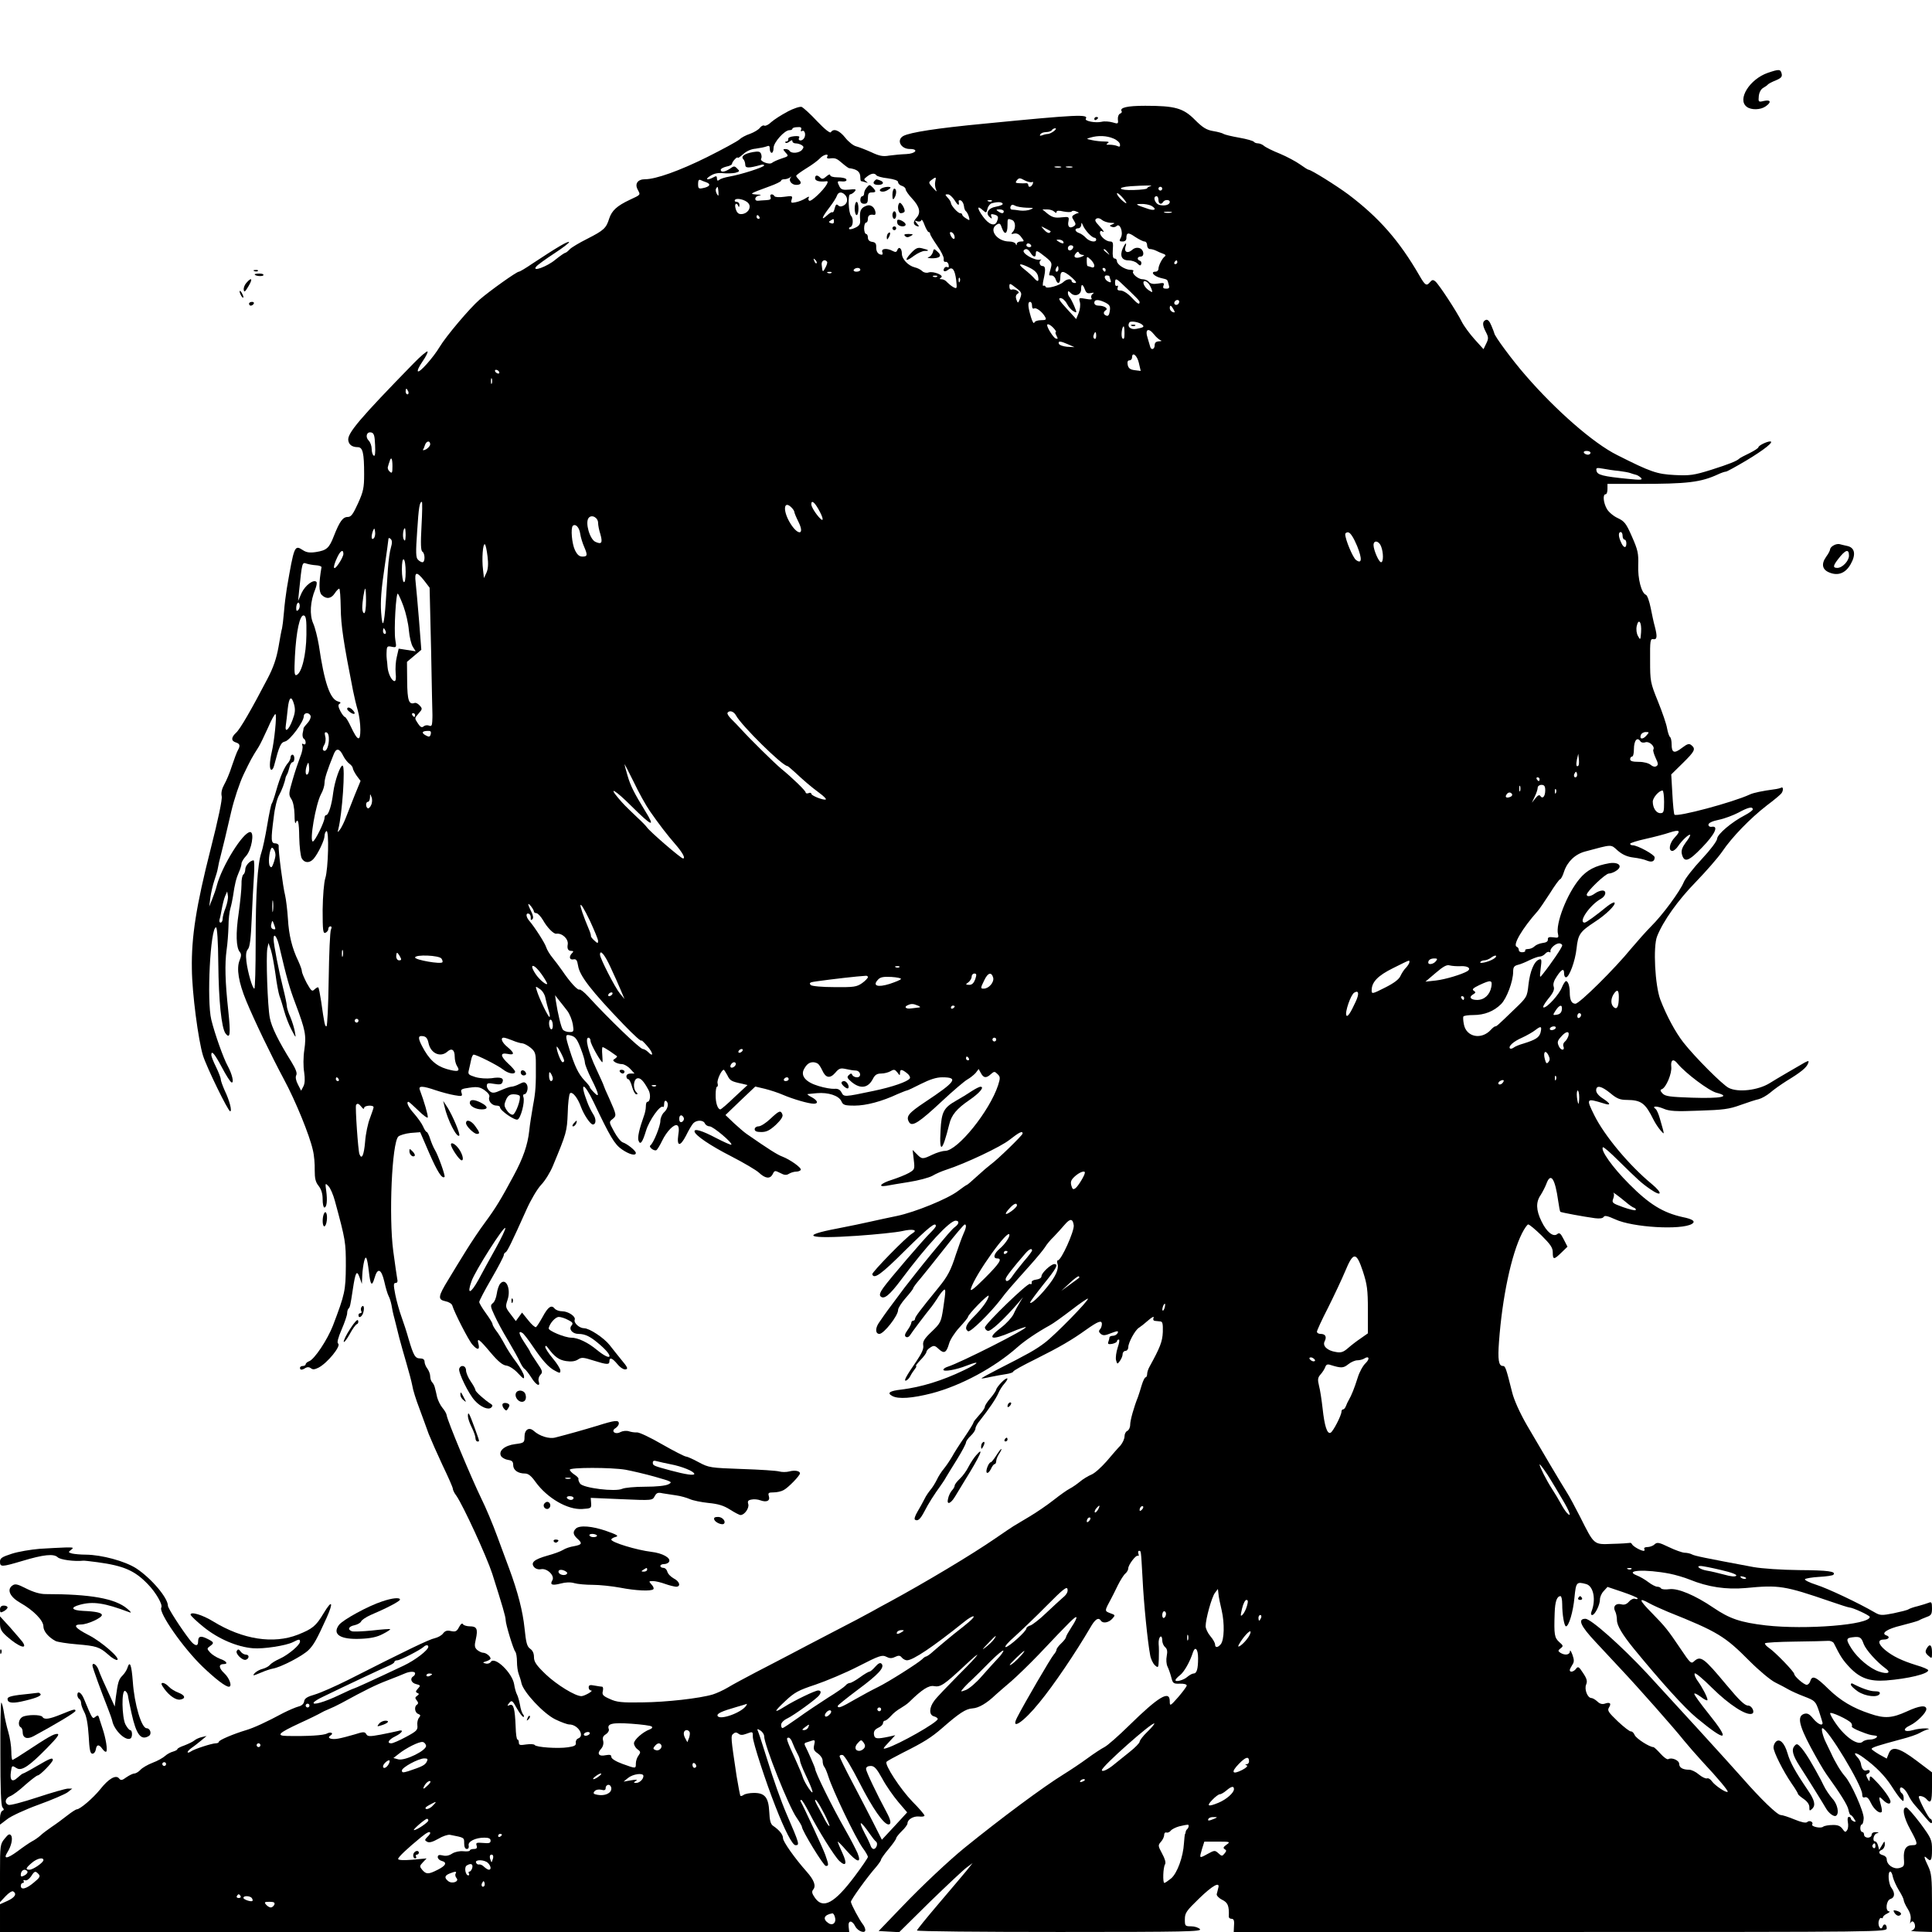 <?xml version="1.0" standalone="no"?>
<!DOCTYPE svg PUBLIC "-//W3C//DTD SVG 20010904//EN"
 "http://www.w3.org/TR/2001/REC-SVG-20010904/DTD/svg10.dtd">
<svg version="1.0" xmlns="http://www.w3.org/2000/svg"
 width="1024pt" height="1024pt" viewBox="0 0 1024 1024"
 preserveAspectRatio="xMidYMid meet">
<g transform="translate(0,1024) scale(0.1,-0.1)"
fill="#000000" stroke="none">
<path d="M9370 9854 c-96 -33 -164 -141 -112 -180 23 -18 73 -17 100 2 32 22
28 37 -9 29 -29 -7 -30 -6 -27 26 2 19 11 36 23 43 11 6 22 14 25 18 3 4 22
14 42 22 29 12 35 20 31 36 -6 24 -14 24 -73 4z"/>
<path d="M4174 9648 c-33 -17 -71 -42 -86 -55 -14 -14 -31 -22 -37 -19 -5 4
-16 -2 -23 -11 -7 -10 -31 -24 -52 -32 -22 -7 -48 -21 -58 -31 -10 -9 -87 -51
-171 -93 -145 -72 -271 -117 -328 -117 -39 0 -56 -24 -39 -55 15 -29 18 -26
-42 -54 -68 -32 -95 -57 -109 -99 -16 -52 -29 -63 -117 -108 -42 -21 -84 -46
-93 -56 -9 -10 -20 -18 -23 -18 -4 0 -27 -16 -52 -36 -45 -38 -127 -67 -102
-37 6 8 50 40 96 70 46 30 81 57 78 60 -6 6 -61 -26 -194 -114 -35 -24 -67
-43 -72 -43 -12 0 -155 -102 -208 -148 -52 -45 -178 -194 -212 -251 -33 -55
-106 -138 -115 -129 -4 4 7 27 25 53 18 26 29 49 26 52 -3 4 -37 -25 -74 -63
-285 -292 -352 -371 -346 -408 3 -23 21 -36 50 -36 27 0 34 -31 34 -144 0 -70
-4 -91 -32 -153 -27 -59 -37 -73 -55 -73 -26 0 -43 -24 -73 -100 -25 -65 -38
-77 -96 -86 -33 -5 -51 -2 -70 11 -43 28 -45 22 -84 -205 -5 -30 -12 -86 -15
-125 -3 -38 -8 -77 -10 -85 -3 -8 -11 -53 -19 -100 -11 -61 -27 -108 -58 -167
-85 -163 -146 -269 -167 -287 -26 -24 -27 -43 -1 -51 22 -7 25 -17 10 -43 -5
-9 -19 -46 -31 -82 -11 -36 -30 -80 -41 -99 -12 -22 -17 -43 -13 -61 4 -16
-18 -121 -59 -282 -76 -299 -102 -464 -99 -633 1 -129 34 -378 59 -460 20 -63
133 -295 144 -295 11 0 -3 56 -29 110 -11 25 -21 52 -21 60 0 8 -12 38 -25 65
-14 28 -25 56 -25 63 0 28 17 8 56 -65 22 -42 45 -78 51 -80 15 -5 3 45 -20
87 -22 39 -69 171 -87 245 -25 101 -5 490 25 490 6 0 11 -74 12 -190 2 -203
17 -342 38 -372 25 -33 28 -4 15 119 -17 157 -19 248 -9 323 5 33 9 89 10 125
0 36 5 79 10 95 5 17 11 46 14 65 9 64 17 95 31 127 8 17 14 38 14 46 0 8 11
26 24 40 29 31 46 127 22 127 -38 0 -150 -181 -177 -284 -4 -17 -15 -49 -24
-71 l-16 -40 6 48 c4 27 13 67 21 90 8 23 17 53 19 67 2 14 9 45 16 70 15 59
23 92 55 230 15 64 44 151 65 195 37 77 44 90 79 145 9 14 31 60 50 102 18 42
36 75 40 73 8 -5 -6 -144 -20 -202 -12 -52 -13 -93 -1 -93 5 0 11 10 14 23 27
104 35 122 58 127 26 6 98 103 99 133 0 21 28 23 36 3 3 -8 -4 -25 -15 -37
-12 -13 -21 -25 -22 -28 0 -3 -2 -16 -5 -28 -2 -12 1 -25 6 -28 6 -3 10 -13
10 -21 0 -9 -5 -12 -12 -8 -8 5 -9 2 -5 -9 3 -9 -2 -36 -12 -59 -9 -24 -28
-78 -40 -121 -21 -72 -22 -79 -7 -102 10 -15 16 -47 17 -82 0 -32 3 -52 6 -45
12 30 18 6 19 -77 1 -48 7 -98 13 -110 14 -26 42 -27 63 -3 23 26 58 99 58
121 0 11 5 23 10 26 15 9 10 -201 -6 -250 -7 -23 -13 -93 -14 -167 0 -110 2
-127 15 -122 8 4 15 12 15 20 0 8 5 14 11 14 7 0 8 -6 3 -17 -5 -10 -10 -129
-12 -265 -2 -137 -7 -248 -12 -248 -8 0 -11 13 -28 133 -6 38 -12 71 -15 73
-3 3 -11 -2 -20 -10 -13 -13 -17 -9 -41 33 -14 27 -26 55 -26 63 0 8 -9 32
-19 54 -33 68 -50 137 -55 224 -3 47 -10 103 -15 125 -11 41 -37 240 -34 263
0 6 -8 12 -18 12 -23 0 -24 18 -8 140 5 47 18 99 28 115 14 25 30 66 35 95 1
3 4 10 7 15 4 6 9 22 13 38 3 15 11 27 16 27 6 0 10 9 10 20 0 11 -4 20 -10
20 -5 0 -10 -6 -10 -14 0 -8 -6 -21 -12 -28 -20 -21 -44 -77 -64 -148 -10 -36
-21 -67 -24 -70 -3 -3 -14 -54 -24 -115 -10 -60 -24 -125 -31 -145 -20 -59
-30 -212 -30 -473 0 -136 -3 -247 -7 -247 -10 0 -35 87 -42 144 -4 35 -2 54 8
65 10 11 16 58 20 161 3 80 9 182 12 228 3 45 2 82 -2 82 -19 -1 -44 -28 -44
-48 0 -11 -5 -24 -10 -27 -6 -4 -11 -28 -10 -53 0 -26 -7 -94 -15 -152 -16
-107 -14 -182 6 -206 9 -10 8 -22 -1 -44 -18 -43 -5 -118 35 -215 44 -106 131
-287 200 -416 62 -115 136 -297 153 -374 7 -27 11 -76 10 -107 0 -44 4 -63 21
-84 14 -18 21 -41 21 -70 0 -24 4 -44 9 -44 13 0 17 37 10 88 -6 42 -5 43 12
25 10 -10 25 -45 34 -78 57 -210 58 -219 58 -345 -1 -131 -5 -149 -68 -315
-29 -75 -99 -181 -127 -190 -10 -4 -18 -11 -18 -16 0 -5 -7 -9 -15 -9 -8 0
-15 -4 -15 -10 0 -12 10 -13 30 0 9 5 19 5 28 -2 9 -8 20 -7 40 3 47 24 122
116 104 128 -7 4 0 31 19 75 16 37 29 76 29 85 0 10 3 21 7 25 8 7 10 16 23
102 14 93 21 105 36 63 l12 -34 2 45 c1 25 6 59 10 75 9 37 16 21 25 -54 8
-73 16 -83 30 -35 16 57 36 50 52 -19 7 -32 17 -66 23 -77 6 -11 12 -32 15
-47 2 -15 9 -48 16 -73 6 -25 18 -70 25 -100 8 -30 25 -91 38 -135 13 -44 27
-97 31 -118 3 -22 20 -76 37 -120 17 -45 39 -107 50 -137 12 -30 45 -105 74
-167 30 -62 54 -117 54 -123 0 -7 8 -24 19 -38 36 -52 160 -321 190 -413 54
-170 71 -228 71 -245 0 -23 41 -157 51 -168 5 -6 9 -29 9 -53 0 -23 4 -52 9
-65 5 -13 12 -35 15 -50 11 -47 116 -160 179 -191 31 -15 64 -27 74 -27 46 0
84 -60 48 -74 -9 -3 -15 -14 -13 -23 2 -14 -7 -19 -42 -24 -53 -8 -168 0 -176
12 -3 5 -23 6 -45 3 -32 -5 -39 -4 -39 10 0 9 -3 16 -7 16 -5 0 -9 30 -10 68
-4 97 -11 122 -31 115 -15 -6 -15 -5 -3 11 13 16 17 14 40 -28 14 -25 30 -46
35 -46 5 0 4 6 -1 13 -6 6 -14 29 -17 51 -4 21 -11 46 -16 55 -5 9 -12 33 -15
54 -10 61 -104 151 -124 118 -5 -7 -17 -11 -27 -8 -17 4 -17 6 4 12 12 4 22
10 22 14 0 12 -24 31 -39 31 -8 0 -22 7 -32 15 -14 13 -15 23 -7 57 12 54 5
68 -31 68 -16 0 -33 5 -37 11 -4 8 -12 2 -21 -15 -12 -23 -19 -26 -43 -21 -21
5 -31 1 -42 -13 -7 -10 -27 -21 -44 -25 -29 -6 -146 -62 -459 -221 -66 -33
-145 -68 -175 -77 -42 -12 -56 -21 -58 -37 -2 -13 -13 -23 -30 -27 -15 -4 -50
-19 -78 -33 -95 -51 -159 -80 -199 -92 -67 -20 -145 -53 -145 -62 0 -4 -7 -8
-16 -8 -21 0 -116 -31 -132 -43 -7 -5 -15 -8 -17 -5 -3 3 7 14 21 24 15 10 38
29 53 41 l26 22 -25 -6 c-14 -3 -32 -11 -40 -18 -8 -7 -32 -18 -52 -26 -21 -7
-38 -16 -38 -20 0 -4 -10 -9 -23 -13 -12 -3 -31 -13 -42 -23 -11 -10 -41 -27
-66 -36 -26 -10 -55 -27 -64 -37 -10 -11 -25 -20 -33 -20 -7 0 -26 -9 -42 -20
-23 -17 -30 -18 -39 -6 -17 21 -56 -2 -100 -58 -38 -47 -107 -106 -124 -106
-5 0 -28 -15 -51 -33 -23 -18 -59 -45 -82 -60 -22 -15 -50 -36 -60 -46 -11
-10 -31 -24 -45 -31 -13 -7 -48 -31 -77 -53 -55 -40 -76 -42 -53 -5 21 33 30
74 20 89 -8 11 -15 8 -34 -16 -24 -29 -25 -35 -25 -184 l0 -153 30 32 c16 17
34 29 40 25 21 -13 9 -32 -30 -50 l-40 -18 0 -74 0 -73 2250 0 2251 0 -3 28
c-4 35 18 36 35 2 14 -28 57 -41 53 -17 -1 8 -7 21 -13 28 -18 23 -63 107 -63
119 0 11 87 132 134 185 14 17 26 34 26 39 0 4 18 30 40 56 22 26 40 52 40 57
0 5 14 22 30 38 17 16 30 34 30 41 0 20 31 39 61 36 16 -2 29 0 29 5 0 5 -28
38 -63 73 -65 67 -151 199 -138 212 4 5 43 26 86 48 112 56 150 80 209 131 89
78 125 102 160 104 33 2 75 26 124 73 15 13 52 46 82 71 30 26 95 89 145 141
172 182 195 204 200 198 3 -3 -8 -26 -25 -51 -16 -25 -30 -49 -30 -54 0 -5
-11 -20 -25 -33 -14 -13 -25 -28 -25 -33 0 -6 -7 -18 -15 -27 -14 -15 -157
-260 -194 -333 -37 -72 34 -25 117 78 77 93 194 267 270 397 26 46 44 58 57
38 10 -16 41 -11 60 10 17 19 17 20 -9 29 -33 13 -33 10 5 81 5 8 19 38 33 66
14 28 32 57 41 64 8 7 15 19 15 27 0 19 41 73 51 67 5 -3 6 2 3 10 -3 9 -2 16
3 16 11 0 10 9 19 -150 6 -127 27 -335 40 -402 3 -20 15 -45 25 -54 18 -16 19
-15 21 32 1 27 1 63 -1 81 -1 17 3 34 9 38 6 4 10 -4 10 -18 0 -14 7 -30 15
-37 11 -9 14 -22 9 -47 -4 -19 -2 -44 4 -56 6 -12 15 -38 20 -57 8 -32 11 -35
45 -34 21 1 37 -3 37 -10 -1 -6 -21 -33 -45 -61 -43 -49 -45 -49 -45 -22 0 60
-58 26 -216 -129 -55 -54 -114 -106 -130 -114 -16 -8 -57 -35 -91 -60 -34 -25
-91 -63 -125 -84 -110 -68 -332 -233 -527 -391 -82 -67 -224 -200 -330 -311
l-124 -129 54 -3 55 -3 164 162 c91 88 179 171 195 182 l30 22 -32 -40 c-18
-22 -85 -101 -148 -175 -63 -74 -115 -138 -115 -142 0 -5 340 -8 756 -8 671 0
755 2 744 15 -7 8 -28 15 -46 15 -33 0 -34 2 -34 37 0 34 8 45 75 110 73 71
113 92 102 56 -2 -10 -6 -24 -8 -32 -2 -7 10 -21 28 -30 31 -15 38 -32 36 -88
-1 -7 5 -13 13 -13 15 0 17 -10 14 -47 l-1 -23 1730 0 c1724 0 1731 0 1731 20
0 22 -16 27 -22 8 -8 -22 -25 1 -21 27 3 13 9 22 14 19 5 -3 9 -1 9 4 0 5 10
14 23 20 12 6 16 11 10 11 -22 1 -16 59 7 66 23 7 25 32 5 59 -16 21 -21 86
-6 86 5 0 11 -13 14 -30 4 -16 18 -47 32 -70 14 -22 25 -45 25 -51 0 -6 9 -27
21 -46 14 -22 19 -43 15 -61 -3 -15 -3 -21 0 -14 8 17 24 5 24 -18 0 -10 -8
-20 -18 -22 -9 -3 11 -5 46 -6 l62 -2 0 153 c0 133 -3 159 -20 195 -23 47 -25
61 -8 44 22 -22 28 -13 28 44 0 52 -3 60 -62 140 -35 46 -68 84 -75 84 -23 0
-14 -52 22 -117 41 -75 42 -83 11 -83 -34 0 -48 -23 -45 -71 3 -39 1 -43 -24
-50 -31 -8 -67 17 -67 47 0 9 -9 18 -20 21 -24 6 -26 21 -5 29 8 4 15 16 15
28 -1 20 -1 20 -15 -4 l-15 -25 -6 23 c-3 12 -10 22 -15 22 -17 0 -9 39 9 43
13 4 11 5 -5 6 -14 1 -23 -5 -23 -14 0 -8 -9 -15 -20 -15 -11 0 -20 7 -20 15
0 8 -4 15 -10 15 -5 0 -10 9 -10 20 0 11 4 20 8 20 5 0 9 15 10 33 1 35 -67
188 -100 223 -21 24 -50 71 -74 124 -9 19 -21 44 -26 54 -16 31 -27 76 -19 76
28 0 210 -302 211 -349 0 -16 4 -21 15 -17 10 3 20 -6 31 -30 16 -34 46 -59
57 -48 3 3 1 20 -4 37 -13 46 -11 49 11 27 22 -22 40 -26 40 -9 0 15 -37 67
-77 108 -27 29 -33 31 -33 15 -1 -19 -1 -19 -12 0 -8 15 -8 21 0 24 7 2 12 8
12 14 0 6 -7 8 -15 5 -16 -7 -28 7 -32 36 -2 10 -10 25 -19 34 -27 28 -6 26
33 -3 66 -48 114 -97 150 -153 19 -30 41 -61 49 -68 12 -12 14 -12 14 6 0 11
-4 23 -10 26 -5 3 -10 13 -10 20 0 24 27 6 44 -29 8 -18 25 -43 38 -57 13 -14
37 -43 55 -64 23 -28 32 -35 33 -22 0 9 -4 17 -9 17 -8 0 -61 102 -61 116 0
10 29 2 40 -11 24 -28 30 -15 30 63 l0 78 -82 62 c-93 70 -132 80 -148 36
l-10 -25 -40 22 c-22 13 -40 26 -40 29 0 8 36 19 155 51 44 11 89 27 100 34
12 7 30 15 40 18 14 3 11 5 -10 6 -17 0 -46 -3 -65 -9 -49 -14 -61 4 -16 25
36 17 86 67 86 86 0 23 -36 19 -103 -12 -79 -36 -118 -39 -196 -12 -91 30
-156 69 -219 130 -68 67 -87 75 -97 43 -3 -11 -12 -20 -19 -20 -15 0 -66 45
-66 57 0 12 -101 116 -132 137 -15 10 -26 22 -23 26 3 4 73 8 157 9 84 1 164
3 177 4 13 1 27 -5 31 -13 34 -69 48 -90 83 -127 55 -58 106 -76 193 -70 117
9 224 35 224 54 0 5 -28 17 -63 27 -77 24 -125 47 -166 81 -38 32 -40 55 -6
55 26 0 35 15 13 22 -31 11 6 35 78 52 43 11 86 23 94 27 8 5 27 13 43 19 23
8 27 15 27 46 0 31 -3 35 -17 29 -10 -4 -36 -12 -58 -18 -22 -5 -44 -13 -50
-17 -5 -4 -41 -13 -79 -21 -62 -12 -71 -12 -100 5 -86 50 -249 127 -309 146
-38 12 -65 26 -60 30 4 4 38 10 75 12 37 2 71 7 75 11 17 18 -27 24 -181 25
-94 1 -196 8 -242 16 -262 49 -311 59 -326 67 -9 5 -27 9 -40 9 -13 1 -50 14
-83 30 -52 25 -62 27 -76 14 -8 -8 -26 -14 -38 -14 -12 0 -19 -4 -16 -10 3 -5
2 -10 -3 -10 -15 0 -57 24 -62 35 -3 6 -8 9 -13 7 -4 -1 -45 -4 -91 -5 -100
-4 -95 -8 -171 143 -26 51 -57 109 -70 129 -31 49 -137 228 -212 357 -38 66
-68 133 -78 173 -33 131 -36 141 -50 141 -22 0 -27 34 -20 128 17 234 65 462
122 575 13 26 28 47 33 47 6 0 37 -26 70 -58 48 -48 60 -65 60 -90 0 -40 6
-40 46 -1 l32 31 -20 39 c-16 32 -23 37 -34 28 -21 -18 -57 11 -84 68 -29 59
-30 102 -4 139 10 16 24 43 30 59 23 63 46 30 63 -92 4 -29 9 -54 11 -56 6 -4
124 -26 184 -34 24 -3 41 -1 46 7 5 9 21 5 61 -13 92 -43 351 -58 407 -24 20
13 5 25 -50 36 -103 23 -176 67 -283 175 -89 89 -154 181 -139 195 3 3 40 -29
82 -71 106 -104 122 -119 170 -152 61 -42 66 -21 7 28 -120 99 -251 256 -305
365 -44 89 -43 91 48 63 42 -14 41 -3 -3 26 -21 13 -35 30 -35 42 0 30 27 25
76 -15 33 -28 51 -35 86 -35 77 -1 98 -16 142 -105 8 -16 24 -41 36 -55 24
-27 24 -31 -2 60 -7 25 -17 48 -23 52 -22 16 5 17 41 2 32 -14 65 -16 189 -11
128 4 160 8 220 30 39 14 82 28 97 31 15 4 42 19 60 34 18 16 58 44 88 63 74
45 105 70 113 92 6 15 4 16 -16 6 -23 -13 -161 -93 -187 -110 -61 -38 -168
-51 -218 -25 -34 18 -177 161 -240 241 -42 54 -89 141 -122 227 -28 75 -39
280 -17 335 32 81 111 192 206 289 54 56 117 128 139 160 51 76 149 177 237
245 39 29 73 58 77 64 11 14 10 37 -1 30 -5 -3 -22 -7 -38 -9 -60 -8 -109 -18
-128 -27 -90 -42 -386 -121 -400 -107 -3 3 -8 52 -11 109 l-6 104 61 60 c64
63 70 75 46 95 -12 10 -21 8 -50 -14 -41 -32 -55 -27 -55 19 0 19 -4 36 -9 39
-4 3 -11 23 -15 45 -3 21 -25 85 -48 142 -41 101 -42 108 -42 219 -1 104 1
115 17 112 20 -3 22 13 8 67 -6 20 -15 65 -22 99 -7 35 -18 66 -25 69 -24 9
-44 85 -41 158 2 61 -2 80 -33 150 -31 71 -40 82 -76 99 -22 10 -48 32 -57 48
-19 33 -23 78 -7 78 6 0 10 12 10 28 l0 27 167 0 c257 0 327 8 420 51 17 8 35
14 41 14 5 0 54 27 108 59 95 57 150 101 126 101 -17 0 -62 -22 -62 -31 0 -4
-21 -18 -47 -31 -27 -13 -50 -25 -53 -28 -14 -14 -55 -30 -149 -60 -93 -29
-114 -32 -195 -28 -94 5 -125 15 -305 106 -125 62 -325 237 -485 422 -70 80
-166 210 -166 224 0 2 -7 20 -15 39 -10 25 -20 35 -30 31 -19 -8 -19 -27 1
-65 14 -27 14 -35 1 -61 l-14 -29 -47 52 c-26 29 -57 71 -68 93 -29 58 -122
199 -140 214 -12 10 -18 9 -28 -3 -19 -23 -26 -19 -56 33 -108 187 -215 308
-376 430 -63 47 -199 132 -212 132 -4 0 -24 13 -45 28 -21 15 -69 41 -107 57
-38 15 -76 34 -85 42 -8 7 -23 13 -32 13 -9 0 -18 4 -21 8 -3 5 -38 15 -78 22
-40 7 -77 16 -83 20 -5 4 -30 11 -55 15 -35 6 -55 18 -96 59 -62 63 -106 75
-264 75 -97 0 -137 -10 -125 -29 3 -4 -1 -10 -9 -13 -7 -3 -12 -16 -11 -30 3
-24 1 -25 -28 -16 -18 5 -44 7 -59 3 -33 -7 -90 4 -83 16 16 25 -40 23 -540
-26 -252 -24 -391 -46 -427 -65 -38 -21 -14 -69 34 -69 50 0 32 -25 -19 -27
-27 -1 -67 -5 -90 -8 -33 -6 -53 -2 -95 18 -29 13 -65 27 -80 31 -14 3 -41 24
-58 46 -31 39 -62 51 -76 29 -4 -7 -32 15 -73 58 -36 39 -73 72 -82 76 -9 3
-43 -8 -75 -25z m72 -95 c-3 -8 -1 -11 4 -8 16 10 24 -23 10 -40 -13 -16 -34
-10 -24 6 4 7 -7 9 -27 7 -21 -2 -33 -8 -31 -15 1 -7 -3 -13 -10 -13 -6 0 -8
-3 -5 -6 4 -4 13 -1 22 6 10 8 15 9 15 1 0 -6 8 -11 18 -11 9 0 23 -4 31 -9
12 -8 12 -12 2 -25 -15 -18 -56 -21 -66 -6 -3 6 -13 10 -22 10 -14 0 -14 -2 1
-19 17 -18 16 -19 -21 -31 -21 -7 -44 -17 -51 -23 -15 -12 -66 8 -58 22 4 5 3
16 0 25 -5 13 -14 15 -43 10 -45 -8 -66 -23 -51 -38 5 -5 10 -18 10 -29 0 -19
18 -19 83 -1 9 3 17 2 17 -3 0 -9 -125 -49 -185 -59 -22 -4 -46 -11 -52 -17
-9 -7 -13 -5 -13 7 0 13 -4 15 -19 6 -34 -18 -47 -11 -16 8 20 13 42 17 67 14
21 -2 50 -1 65 2 24 7 25 9 10 23 -14 14 -17 14 -38 -1 -27 -18 -49 -21 -49
-6 0 6 14 13 30 17 17 3 30 10 30 15 0 5 7 16 15 24 8 9 15 12 15 8 0 -4 12 4
28 18 17 16 42 28 67 30 22 3 48 8 58 12 13 6 17 3 17 -13 0 -12 5 -21 10 -21
6 0 10 12 10 26 0 29 58 94 84 94 9 0 16 3 16 8 0 4 12 8 26 8 18 2 24 -2 20
-13z m1340 -8 c-11 -8 -25 -15 -32 -15 -7 0 -20 -3 -30 -7 -12 -4 -15 -3 -10
5 4 7 18 12 31 12 13 0 27 5 30 10 3 6 12 10 18 10 7 0 3 -7 -7 -15z m315 -39
c18 -7 34 -21 35 -31 2 -12 -2 -15 -14 -9 -9 4 -28 7 -41 7 -18 -1 -20 1 -10
8 10 6 5 9 -17 9 -17 0 -47 3 -65 7 -33 7 -33 7 -9 14 41 12 86 10 121 -5z
m-1517 -97 c-3 -6 1 -10 12 -9 31 4 38 1 68 -25 16 -14 32 -25 35 -26 45 -6
61 -19 61 -51 0 -10 2 -18 4 -18 2 0 13 -3 23 -6 15 -5 15 -4 3 5 -13 9 -12
12 5 25 23 18 41 20 50 7 3 -5 30 -13 60 -16 35 -5 55 -12 55 -20 0 -8 9 -17
20 -20 11 -3 20 -12 20 -18 0 -7 15 -29 34 -49 41 -44 48 -76 23 -103 -19 -21
-18 -36 4 -44 12 -3 12 -1 -1 14 -14 17 -13 18 2 12 9 -3 19 -1 21 6 2 7 10
-5 17 -25 8 -21 18 -38 22 -38 4 0 8 -4 8 -10 0 -5 17 -33 37 -62 21 -29 36
-60 35 -70 -2 -11 2 -17 9 -16 7 2 15 -5 17 -16 2 -11 0 -16 -6 -12 -6 3 -14
1 -17 -5 -11 -17 3 -23 20 -9 23 19 36 1 43 -55 5 -45 4 -47 -15 -37 -11 6
-25 18 -33 26 -7 9 -20 16 -29 16 -12 0 -13 2 -3 9 18 11 -40 35 -66 27 -11
-4 -26 -1 -34 7 -7 7 -25 17 -40 20 -35 9 -68 44 -68 73 0 28 -16 40 -24 19
-4 -12 -10 -13 -25 -5 -30 16 -61 13 -55 -5 4 -8 2 -15 -2 -15 -19 0 -31 16
-30 40 1 19 -5 26 -21 28 -15 2 -23 10 -23 23 0 10 -4 19 -10 19 -5 0 -10 14
-10 30 0 17 5 30 10 30 6 0 10 9 10 20 0 18 10 25 33 21 14 -2 7 32 -9 44 -13
9 -23 9 -40 1 -23 -11 -29 -27 -25 -76 1 -18 -6 -28 -26 -37 -14 -7 -29 -10
-32 -7 -3 4 0 9 7 11 14 5 16 45 3 59 -14 14 -18 114 -5 114 6 0 17 7 24 15
10 12 6 14 -29 10 -32 -3 -43 0 -51 15 -13 25 -13 31 3 29 25 -3 38 1 32 11
-3 6 -24 10 -46 10 -23 0 -39 5 -39 12 0 6 -9 3 -20 -7 -16 -14 -23 -16 -32
-7 -16 16 -28 15 -28 -3 0 -14 24 -20 58 -16 10 2 11 -3 4 -16 -17 -31 -83
-94 -93 -87 -5 3 -6 11 -2 17 4 7 -4 5 -17 -4 -14 -9 -37 -18 -53 -21 -24 -5
-27 -3 -21 15 6 19 3 20 -39 14 -27 -4 -49 -2 -52 3 -10 16 -28 11 -21 -5 4
-11 -2 -15 -24 -16 -17 -1 -35 -2 -42 -3 -22 -2 -19 23 4 27 17 3 13 5 -12 6
-40 3 -38 4 68 43 34 12 62 26 62 30 0 5 8 8 18 8 10 0 23 5 30 10 9 7 9 7 2
-2 -12 -15 6 -38 30 -38 25 0 31 11 15 27 -8 8 -15 17 -15 21 0 4 25 22 54 40
30 18 62 42 72 53 18 20 50 27 38 8z m1239 -56 c-7 -2 -21 -2 -30 0 -10 3 -4
5 12 5 17 0 24 -2 18 -5z m60 0 c-7 -2 -21 -2 -30 0 -10 3 -4 5 12 5 17 0 24
-2 18 -5z m-726 -75 c-3 -12 -1 -31 4 -42 7 -15 3 -13 -16 8 -24 27 -25 29 -8
42 24 18 26 17 20 -8z m513 -3 c6 3 7 -1 4 -9 -7 -18 -24 -22 -24 -6 0 6 -6
10 -12 9 -7 -1 -24 -1 -37 0 -19 1 -21 3 -11 16 11 13 16 13 41 -1 16 -8 34
-12 39 -9z m-1727 -1 c24 -9 21 -20 -5 -28 -35 -9 -38 -8 -38 20 0 17 4 24 13
20 6 -3 20 -9 30 -12z m2355 -21 c-10 -2 -18 -8 -18 -11 0 -4 -31 -8 -70 -9
-81 -3 -96 14 -17 20 77 5 124 5 105 0z m-2290 -30 c1 -24 0 -25 -9 -10 -5 9
-7 22 -4 27 9 15 10 13 13 -17z m2352 17 c0 -5 -4 -10 -10 -10 -5 0 -10 5 -10
10 0 6 5 10 10 10 6 0 10 -4 10 -10z m-1682 -32 c18 -18 15 -46 -6 -57 -13 -7
-22 -7 -30 1 -8 8 -13 4 -18 -16 -3 -15 -9 -24 -12 -21 -3 3 -16 -5 -29 -17
-34 -31 -27 -10 13 42 19 25 37 53 40 63 7 20 25 22 42 5z m1492 -44 c0 -4
-11 3 -25 16 -14 13 -25 28 -25 34 0 6 11 -1 25 -16 14 -15 25 -30 25 -34z
m-910 14 c18 -29 26 -31 21 -5 -1 5 4 7 11 5 7 -3 15 -15 17 -29 1 -13 6 -26
11 -29 4 -3 11 -15 15 -28 6 -22 5 -22 -14 -10 -12 7 -21 16 -21 20 0 5 -5 8
-11 8 -12 0 -48 40 -49 54 0 5 -7 18 -17 28 -15 17 -15 18 1 18 9 0 25 -15 36
-32z m1080 2 c0 -21 15 -27 25 -10 8 13 35 13 35 0 0 -16 -27 -23 -55 -16 -24
6 -37 46 -15 46 6 0 10 -9 10 -20z m-2173 -18 c15 -18 2 -47 -26 -55 -24 -6
-36 2 -43 31 -6 23 7 31 15 10 3 -8 6 -6 6 5 1 9 -6 17 -15 17 -8 0 -12 5 -9
10 8 13 57 2 72 -18z m1290 12 c-3 -3 -12 -4 -19 -1 -8 3 -5 6 6 6 11 1 17 -2
13 -5z m57 -13 c4 -5 -11 -12 -33 -16 -43 -7 -60 -35 -35 -56 12 -10 13 -9 8
4 -4 12 -1 14 15 10 22 -6 25 -12 15 -37 -11 -28 -43 -17 -74 26 -32 44 -33
63 -1 34 18 -16 19 -16 25 8 3 13 14 27 24 29 30 8 51 7 56 -2z m128 -22 c36
0 40 -2 20 -9 -13 -6 -37 -8 -55 -6 -18 3 -37 5 -44 5 -7 1 -10 8 -7 16 5 11
11 12 24 5 10 -6 38 -10 62 -11z m659 11 c31 -17 22 -29 -13 -18 -70 23 -75
27 -40 27 18 1 42 -4 53 -9z m-781 -30 c0 -13 -11 -13 -30 0 -12 8 -11 10 8
10 12 0 22 -4 22 -10z m268 -2 c8 -8 12 -8 12 -1 0 7 12 8 37 2 21 -4 40 -4
43 0 3 5 14 5 25 0 11 -4 16 -8 10 -8 -5 -1 -16 -5 -23 -10 -12 -7 -12 -12 0
-30 11 -18 11 -23 -2 -31 -21 -13 -33 -1 -27 27 4 24 3 25 -37 21 -34 -4 -48
0 -72 18 l-29 24 26 0 c14 0 30 -5 37 -12z m620 -5 c-10 -2 -26 -2 -35 0 -10
3 -2 5 17 5 19 0 27 -2 18 -5z m-2183 -23 c3 -5 1 -10 -4 -10 -6 0 -11 5 -11
10 0 6 2 10 4 10 3 0 8 -4 11 -10z m1861 -31 c24 0 25 -2 10 -8 -16 -6 -17 -8
-4 -13 9 -4 20 -2 26 4 18 18 37 -34 23 -61 -10 -18 -9 -21 9 -21 13 0 20 7
20 18 0 30 10 32 47 6 20 -13 42 -24 49 -24 8 0 14 -9 14 -20 0 -11 7 -20 15
-20 8 0 23 -4 33 -9 9 -5 26 -12 37 -16 11 -3 15 -9 10 -13 -15 -10 -35 -50
-35 -67 0 -8 -7 -15 -16 -15 -28 0 -9 -24 27 -33 40 -10 35 -6 43 -34 6 -19 3
-23 -13 -23 -15 0 -19 4 -14 17 5 14 1 15 -30 10 -25 -4 -39 -1 -48 9 -6 8
-21 14 -34 14 -23 0 -60 32 -48 43 3 4 -4 7 -16 7 -28 0 -71 28 -71 46 0 8 -6
14 -13 14 -8 0 -11 14 -9 45 3 38 1 45 -14 45 -22 0 -54 28 -54 47 0 8 5 11
10 8 17 -11 11 1 -16 30 -20 21 -23 30 -13 36 8 5 20 2 30 -7 8 -7 29 -14 45
-15z m-1466 6 c0 -9 -6 -12 -16 -8 -13 5 -13 7 -2 14 17 11 18 11 18 -6z m944
9 c19 -7 21 -45 4 -63 -11 -11 -9 -13 7 -9 14 3 27 -3 38 -19 17 -22 17 -23
-3 -23 -11 0 -20 -6 -21 -12 0 -10 -2 -10 -6 0 -2 6 -18 12 -34 12 -64 0 -110
62 -67 89 16 10 20 8 29 -19 14 -38 29 -30 29 16 0 37 0 37 24 28z m405 -71
c12 -13 26 -23 31 -23 6 0 10 -4 10 -10 0 -17 -36 -11 -55 10 -10 11 -26 22
-36 25 -23 8 -25 25 -4 25 8 0 15 8 16 18 0 14 2 14 9 -3 4 -11 18 -30 29 -42z
m-201 12 c2 -2 -1 -6 -6 -9 -5 -3 -18 4 -28 16 -19 21 -19 21 6 8 14 -7 26
-14 28 -15z m-511 -20 c9 -25 -4 -29 -17 -6 -7 15 -7 21 0 21 6 0 13 -7 17
-15z m578 -35 c8 -13 -5 -13 -25 0 -13 8 -13 10 2 10 9 0 20 -4 23 -10z m-170
-20 c3 -5 -1 -10 -9 -10 -9 0 -16 5 -16 10 0 6 4 10 9 10 6 0 13 -4 16 -10z
m223 -12 c-6 -18 -28 -21 -28 -4 0 9 7 16 16 16 9 0 14 -5 12 -12z m-226 -28
c15 -24 28 -26 28 -5 0 21 6 19 50 -16 35 -28 37 -33 29 -62 -11 -40 -12 -37
5 -37 8 0 18 -9 21 -20 10 -30 25 -24 25 10 0 38 15 38 60 0 24 -22 29 -30 17
-30 -9 0 -17 5 -17 10 0 15 -26 12 -43 -4 -19 -19 -91 -39 -95 -26 -2 6 -7 8
-12 5 -4 -3 -4 12 1 33 12 54 11 72 -6 72 -15 0 -21 25 -7 33 4 2 1 2 -6 1
-28 -7 -100 35 -85 50 11 11 23 6 35 -14z m409 3 c13 -16 12 -17 -3 -4 -10 7
-18 15 -18 17 0 8 8 3 21 -13z m-133 -14 c12 0 10 -3 -6 -10 -31 -12 -47 -2
-30 18 8 10 14 11 16 4 2 -6 11 -11 20 -12z m62 -57 c0 -9 -6 -12 -16 -8 -9 3
-18 6 -20 6 -2 0 -4 12 -4 27 0 25 0 26 20 8 11 -10 20 -25 20 -33z m-1472 13
c-3 -3 -9 2 -12 12 -6 14 -5 15 5 6 7 -7 10 -15 7 -18z m56 7 c2 -4 -2 -18
-10 -32 -13 -25 -15 -24 -19 18 -2 21 18 31 29 14z m1856 -2 c0 -5 -5 -10 -11
-10 -5 0 -7 5 -4 10 3 6 8 10 11 10 2 0 4 -4 4 -10z m-781 -30 c26 -13 40 -28
43 -45 6 -29 -2 -32 -23 -7 -8 9 -30 29 -49 44 -41 32 -26 36 29 8z m151 -5
c0 -8 -4 -15 -10 -15 -5 0 -7 7 -4 15 4 8 8 15 10 15 2 0 4 -7 4 -15z m-1050
-5 c0 -5 -9 -10 -21 -10 -11 0 -17 5 -14 10 3 6 13 10 21 10 8 0 14 -4 14 -10z
m1300 0 c0 -5 -2 -10 -4 -10 -3 0 -8 5 -11 10 -3 6 -1 10 4 10 6 0 11 -4 11
-10z m-1453 -16 c-3 -3 -12 -4 -19 -1 -8 3 -5 6 6 6 11 1 17 -2 13 -5z m560
-20 c-3 -3 -12 -4 -19 -1 -8 3 -5 6 6 6 11 1 17 -2 13 -5z m913 2 c0 -2 3 -12
6 -20 4 -12 2 -15 -9 -10 -21 8 -30 34 -12 34 8 0 15 -2 15 -4z m-793 -28 c-3
-8 -6 -5 -6 6 -1 11 2 17 5 13 3 -3 4 -12 1 -19z m852 -5 c83 -78 101 -97 101
-104 0 -16 -11 -10 -44 26 -19 20 -43 35 -56 35 -16 0 -20 4 -16 16 3 8 2 12
-4 9 -6 -3 -10 3 -10 14 0 26 5 26 29 4z m148 -5 c6 -7 13 -21 17 -32 6 -17 5
-18 -16 -4 -24 16 -37 48 -20 48 5 0 14 -6 19 -12z m-680 -79 c-11 -28 -12
-28 -20 -7 -5 14 -3 24 5 30 10 6 10 10 -2 18 -8 5 -21 8 -27 5 -8 -2 -13 4
-13 16 0 19 2 19 34 -6 32 -24 33 -28 23 -56z m343 47 c7 -19 14 -23 32 -19
17 3 19 2 9 -5 -7 -5 -10 -15 -6 -22 5 -8 -3 -9 -30 -4 -37 7 -38 6 -31 -19 3
-14 0 -39 -7 -56 l-13 -32 -51 56 c-39 42 -46 55 -32 55 10 0 25 -13 34 -30 8
-16 24 -34 35 -40 18 -10 19 -9 4 27 -9 21 -20 42 -25 48 -5 5 -9 15 -9 23 0
11 3 11 15 -1 21 -22 55 -10 55 19 0 31 8 31 20 0z m109 -70 c23 -12 27 -20
23 -45 -3 -20 -8 -28 -18 -24 -17 6 -18 19 -3 29 15 9 -9 24 -38 24 -14 0 -23
6 -23 15 0 19 23 19 59 1z m391 6 c0 -13 -12 -22 -22 -16 -10 6 -1 24 13 24 5
0 9 -4 9 -8z m-780 -23 c0 -12 4 -17 11 -14 11 7 45 -19 59 -46 7 -13 3 -16
-22 -16 -18 0 -34 -6 -36 -13 -3 -8 -11 6 -18 30 -16 54 -18 80 -4 80 6 0 10
-9 10 -21z m750 -19 c9 -16 8 -18 -5 -14 -8 4 -15 12 -15 20 0 20 7 17 20 -6z
m-166 -81 c13 -11 7 -15 -31 -22 -31 -6 -51 12 -37 34 6 10 53 2 68 -12z
m-469 -19 c10 -11 15 -20 11 -20 -4 0 -2 -9 4 -20 8 -16 8 -18 -5 -14 -12 5
-45 56 -45 71 0 10 19 1 35 -17z m375 -27 c0 -26 -3 -34 -11 -26 -9 9 -3 63 7
63 2 0 4 -17 4 -37z m157 -6 c10 -13 25 -26 33 -30 10 -3 7 -6 -7 -6 -16 -1
-23 -7 -23 -21 0 -22 -19 -28 -24 -7 -2 6 -8 26 -13 44 -16 48 3 59 34 20z
m-307 -8 c0 -11 -4 -18 -10 -14 -5 3 -7 12 -3 20 7 21 13 19 13 -6z m-149 -44
l34 -15 -39 2 c-22 2 -41 9 -44 16 -5 16 8 15 49 -3z m375 -98 l10 -43 -32 4
c-24 3 -33 10 -37 28 -3 16 0 24 9 24 8 0 14 7 14 15 0 33 27 12 36 -28z
m-3391 -47 c3 -5 2 -10 -4 -10 -5 0 -13 5 -16 10 -3 6 -2 10 4 10 5 0 13 -4
16 -10z m-38 -62 c-3 -7 -5 -2 -5 12 0 14 2 19 5 13 2 -7 2 -19 0 -25z m-443
-43 c3 -8 1 -15 -4 -15 -6 0 -10 7 -10 15 0 8 2 15 4 15 2 0 6 -7 10 -15z
m-176 -283 c2 -43 0 -62 -7 -57 -6 3 -11 19 -11 35 0 16 -7 36 -16 45 -19 19
-11 48 13 43 15 -3 19 -16 21 -66z m292 3 c0 -8 -10 -19 -21 -26 -12 -6 -19
-7 -17 -2 3 4 8 16 11 26 8 21 27 23 27 2z m6150 -45 c0 -5 -6 -10 -14 -10 -8
0 -18 5 -21 10 -3 6 3 10 14 10 12 0 21 -4 21 -10z m-6350 -71 c0 -35 -2 -40
-14 -29 -8 6 -13 18 -10 26 2 8 6 21 9 29 8 27 15 16 15 -26z m6500 -25 c25
-3 52 -8 60 -11 8 -3 21 -7 29 -9 8 -1 20 -9 28 -16 11 -12 1 -13 -69 -6 -132
13 -162 21 -166 42 -4 17 0 18 34 12 22 -4 59 -10 84 -12z m-6346 -293 c-5
-92 -4 -130 5 -135 14 -9 15 -56 0 -56 -6 0 -17 6 -24 14 -11 10 -12 39 -4
150 8 128 13 156 25 156 3 0 2 -58 -2 -129z m2104 90 c25 -44 30 -70 9 -49
-23 23 -47 62 -47 75 0 24 16 13 38 -26z m-128 -14 c0 -5 10 -29 22 -53 37
-75 -7 -73 -49 2 -34 61 -28 111 9 77 10 -9 18 -21 18 -26z m-1040 -59 c0 -11
5 -38 12 -59 13 -46 7 -56 -26 -41 -30 13 -56 103 -36 127 16 20 50 2 50 -27z
m-95 -56 c3 -21 13 -52 21 -70 19 -44 18 -52 -9 -52 -17 0 -28 10 -40 35 -16
34 -23 115 -11 128 14 13 34 -7 39 -41z m-1094 -25 c-13 -13 -15 11 -4 40 7
16 8 15 11 -6 2 -13 -1 -28 -7 -34z m169 16 c-1 -28 -3 -34 -10 -22 -8 14 -3
59 6 59 2 0 4 -17 4 -37z m5043 -57 c28 -70 25 -97 -6 -74 -17 13 -57 109 -57
136 0 7 8 12 17 10 11 -2 28 -29 46 -72z m1407 54 c0 -11 5 -20 10 -20 6 0 10
-9 10 -20 0 -28 -15 -25 -28 5 -15 32 -15 55 -2 55 6 0 10 -9 10 -20z m-6528
-62 c-6 -18 -13 -69 -16 -113 -3 -44 -8 -120 -11 -170 -9 -132 -18 -155 -25
-60 -4 56 1 125 17 230 12 83 22 154 22 160 1 5 6 4 12 -2 8 -8 8 -21 1 -45z
m5248 6 c13 -33 13 -84 0 -84 -12 0 -40 65 -40 91 0 28 29 23 40 -7z m-4736
-53 c5 -39 3 -68 -6 -87 l-13 -28 -5 45 c-7 56 -1 141 10 134 4 -2 10 -31 14
-64z m-764 13 c0 -8 -11 -32 -25 -52 -29 -43 -34 -22 -8 33 17 37 33 46 33 19z
m330 -95 c0 -38 -4 -58 -10 -54 -5 3 -10 33 -10 66 0 38 4 58 10 54 6 -3 10
-33 10 -66z m-475 35 c17 -1 29 -6 29 -10 -15 -87 -14 -132 1 -147 24 -24 50
-21 69 8 9 14 20 25 24 25 4 0 7 -46 8 -103 1 -92 15 -184 65 -437 6 -30 17
-77 25 -104 8 -26 14 -73 14 -103 0 -66 -14 -62 -51 17 -13 28 -27 50 -31 50
-4 0 -15 14 -24 31 -12 24 -13 34 -4 39 8 5 5 9 -8 12 -43 12 -73 100 -102
298 -7 41 -20 94 -30 116 -20 45 -16 116 11 181 7 18 10 35 6 39 -15 15 -59
-18 -78 -58 l-19 -43 5 50 c16 154 16 156 39 148 12 -4 35 -8 51 -9z m573 -81
l29 -38 8 -335 c3 -184 7 -337 7 -340 0 -3 0 -18 -1 -34 -1 -22 -5 -27 -17
-22 -9 4 -22 2 -29 -4 -9 -8 -17 -4 -29 14 -20 31 -20 28 4 56 19 21 19 25 4
41 -9 10 -21 16 -27 13 -30 -10 -38 13 -39 115 l-1 103 38 32 38 32 -12 155
c-7 85 -15 175 -18 202 -7 58 5 60 45 10z m-308 -108 c0 -37 -4 -65 -10 -65
-5 0 -10 12 -10 28 0 33 11 102 16 102 2 0 4 -29 4 -65z m199 -30 c12 -33 25
-89 28 -125 3 -36 13 -76 21 -88 l15 -24 -45 7 -45 7 -10 -44 c-6 -23 -8 -62
-6 -85 3 -27 1 -43 -6 -43 -14 0 -34 39 -37 75 -1 16 -3 35 -4 40 -1 6 -2 24
-1 41 1 28 4 31 27 26 26 -5 26 -4 19 38 -8 50 4 256 14 243 4 -4 18 -35 30
-68z m-558 -18 c-8 -8 -11 -5 -11 9 0 27 14 41 18 19 2 -9 -1 -22 -7 -28z m43
-132 c-1 -105 -25 -204 -53 -213 -11 -4 -12 15 -8 99 7 134 26 221 47 217 12
-3 15 -21 14 -103z m7074 14 c-3 -42 -4 -43 -16 -21 -8 14 -11 35 -7 54 10 44
27 20 23 -33z m-6654 6 c3 -8 1 -15 -4 -15 -6 0 -10 7 -10 15 0 8 2 15 4 15 2
0 6 -7 10 -15z m-485 -390 c7 -27 5 -45 -9 -82 -20 -54 -42 -70 -35 -26 2 15
7 54 10 86 7 65 20 73 34 22z m2342 -57 c28 -53 246 -268 272 -268 3 0 20 -15
39 -32 47 -44 85 -77 131 -111 22 -16 37 -31 34 -34 -8 -7 -77 19 -77 30 0 5
-7 7 -15 3 -8 -3 -15 -1 -15 4 0 9 -71 78 -130 126 -36 30 -164 156 -212 209
-15 17 -39 41 -52 54 -14 14 -23 28 -20 33 10 15 33 8 45 -14z m-1701 2 c0 -5
-2 -10 -4 -10 -3 0 -8 5 -11 10 -3 6 -1 10 4 10 6 0 11 -4 11 -10z m83 -101
c-4 -15 -9 -16 -24 -8 -26 13 -24 24 5 25 18 1 22 -2 19 -17z m-540 -35 c-3
-39 -17 -63 -30 -50 -4 4 -2 16 5 27 7 11 10 30 6 45 -5 20 -3 25 7 22 9 -4
13 -18 12 -44z m6982 26 c-19 -21 -37 -18 -28 5 3 8 14 15 26 15 19 0 19 -1 2
-20z m-30 -30 c4 -6 16 -8 27 -4 20 6 51 -23 41 -39 -3 -4 3 -24 12 -44 14
-29 15 -37 4 -44 -8 -5 -20 -2 -30 7 -11 9 -36 16 -63 16 -33 0 -46 4 -46 14
0 8 5 14 10 14 6 0 10 17 10 38 0 48 18 69 35 42z m-6876 -76 c8 -16 23 -35
33 -42 10 -7 18 -18 18 -24 0 -5 9 -23 20 -39 l21 -28 -32 -78 c-17 -43 -38
-96 -46 -117 -8 -21 -21 -48 -29 -60 -15 -20 -16 -20 -11 -1 21 81 38 332 23
337 -12 4 -42 -81 -50 -143 -8 -67 -25 -119 -37 -119 -5 0 -9 -7 -9 -15 0 -21
-51 -125 -62 -125 -19 0 15 197 43 250 11 19 19 46 19 60 0 23 13 64 49 153
13 34 31 31 50 -9z m6547 -52 c-11 -10 -14 3 -8 33 l7 30 3 -28 c2 -16 1 -31
-2 -35z m-6735 -45 c-13 -13 -15 21 -3 50 6 15 8 13 10 -11 2 -16 -1 -33 -7
-39z m1814 -197 c48 -69 91 -125 132 -172 40 -46 58 -78 43 -78 -11 0 -179
145 -192 166 -4 6 -26 29 -49 50 -70 67 -73 70 -102 104 -56 66 -14 41 68 -41
113 -112 131 -118 73 -25 -57 93 -76 130 -92 185 -9 30 -16 57 -16 60 0 3 22
-39 49 -94 26 -55 65 -125 86 -155z m4911 183 c-10 -10 -19 5 -10 18 6 11 8
11 12 0 2 -7 1 -15 -2 -18z m-196 -13 c0 -5 -2 -10 -4 -10 -3 0 -8 5 -11 10
-3 6 -1 10 4 10 6 0 11 -4 11 -10z m-103 -62 c-3 -7 -5 -2 -5 12 0 14 2 19 5
13 2 -7 2 -19 0 -25z m133 3 c0 -32 -14 -48 -26 -30 -5 8 -13 4 -26 -12 l-19
-24 15 32 c9 18 16 39 16 48 0 8 9 15 20 15 15 0 20 -7 20 -29z m57 -13 c-3
-8 -6 -5 -6 6 -1 11 2 17 5 13 3 -3 4 -12 1 -19z m573 -48 c0 -53 -2 -60 -20
-60 -22 0 -40 28 -40 61 0 21 33 59 52 59 4 0 8 -27 8 -60z m-806 41 c3 -5 -1
-12 -10 -15 -20 -8 -29 -1 -19 13 8 13 22 14 29 2z m-6047 -58 c-5 -12 -14
-20 -18 -17 -12 7 -11 34 1 34 6 0 10 10 11 23 0 21 1 21 8 2 5 -11 4 -30 -2
-42z m7323 -23 c0 -5 -19 -19 -42 -31 -68 -35 -147 -101 -147 -125 -1 -12 -35
-58 -81 -107 -44 -47 -88 -103 -96 -123 -20 -49 -114 -176 -173 -234 -25 -25
-72 -78 -105 -117 -87 -107 -275 -293 -296 -293 -20 0 -30 19 -30 60 0 33 -9
60 -20 60 -4 0 -14 -15 -21 -32 -15 -39 -78 -108 -97 -108 -8 0 2 18 23 45 27
32 35 50 30 65 -5 14 1 33 17 56 26 39 38 43 38 14 0 -11 4 -20 10 -20 17 0
49 86 56 153 8 75 18 89 97 141 58 37 114 92 104 102 -3 4 -21 -6 -39 -20 -61
-50 -111 -86 -119 -86 -37 0 28 94 86 126 27 15 32 44 8 44 -11 0 -28 -7 -39
-15 -21 -16 -44 -20 -44 -7 0 17 99 112 117 112 10 0 29 7 41 16 34 23 12 46
-37 39 -75 -13 -120 -36 -159 -83 -67 -80 -129 -240 -114 -294 4 -18 1 -20
-25 -16 -23 3 -30 0 -29 -11 1 -11 -9 -17 -28 -19 -16 -2 -35 -10 -43 -18 -8
-8 -23 -14 -34 -14 -11 0 -18 -4 -15 -8 2 -4 -4 -9 -15 -9 -10 -1 -19 4 -19
12 0 7 -5 15 -11 17 -23 8 29 97 111 189 8 9 37 51 64 93 26 42 51 76 55 76 4
0 14 18 21 41 18 53 59 92 112 106 146 39 134 39 172 5 24 -21 50 -33 83 -37
26 -3 58 -10 71 -16 27 -11 42 -5 42 17 0 14 -91 64 -117 64 -7 0 -13 3 -13 8
0 4 37 16 83 26 45 10 102 25 125 33 55 18 63 11 29 -25 -29 -30 -36 -72 -13
-72 7 0 21 11 30 25 20 30 58 66 64 60 3 -2 -8 -21 -23 -40 -19 -26 -25 -43
-21 -61 12 -48 35 -41 107 34 68 70 90 116 52 110 -10 -2 -18 3 -18 11 0 9 20
19 55 26 30 6 77 24 104 38 51 28 76 34 76 17z m-7830 -242 c0 -9 -5 -29 -11
-45 -8 -22 -12 -24 -19 -13 -9 14 -4 74 8 94 6 11 22 -14 22 -36z m-264 -279
c-9 -22 -16 -48 -16 -59 0 -11 -5 -20 -11 -20 -6 0 -8 8 -5 18 3 9 8 35 12 57
4 22 11 51 17 65 l11 25 4 -23 c2 -13 -4 -41 -12 -63z m251 -16 c-2 -16 -4 -5
-4 22 0 28 2 40 4 28 2 -13 2 -35 0 -50z m1383 -5 c0 -4 6 -8 13 -8 7 0 23
-17 35 -37 21 -38 56 -74 70 -72 31 5 66 -28 61 -57 -4 -22 2 -34 18 -34 13 0
14 -3 5 -12 -18 -18 -14 -37 7 -33 15 3 20 -4 25 -34 8 -53 70 -133 241 -311
57 -59 95 -93 95 -85 0 3 14 -10 31 -30 32 -36 34 -62 4 -31 -9 9 -22 16 -28
16 -15 0 -183 162 -290 279 -21 23 -42 39 -46 36 -9 -5 -49 38 -91 100 -14 20
-37 51 -51 68 -15 18 -30 43 -34 56 -7 23 -61 107 -91 142 -17 20 -18 42 -1
36 6 -2 11 -12 10 -22 -1 -11 2 -14 9 -7 6 6 4 20 -6 40 -9 17 -16 35 -16 39
1 10 30 -28 30 -39z m340 -155 c0 -14 -3 -14 -20 2 -10 9 -19 20 -18 24 1 3
-4 20 -11 36 -62 148 -58 177 6 44 23 -50 43 -98 43 -106z m-1711 65 c1 -4 -5
-5 -13 -2 -8 3 -12 13 -8 27 5 20 6 20 13 1 4 -10 8 -22 8 -26z m19 -85 c43
-183 56 -228 88 -313 53 -141 58 -167 47 -244 -6 -40 -6 -89 -1 -119 5 -36 4
-59 -4 -75 l-12 -23 -17 33 c-11 21 -14 39 -9 49 6 11 -2 32 -25 70 -70 112
-106 186 -115 234 -12 60 -21 328 -13 369 l6 28 13 -38 c7 -22 17 -79 24 -127
6 -48 16 -100 21 -115 6 -15 17 -51 25 -80 8 -29 25 -74 39 -100 24 -46 24
-46 18 -12 -3 19 -14 55 -24 79 -11 24 -19 51 -19 60 0 9 -9 52 -20 96 -22 87
-50 229 -50 258 0 34 16 16 28 -30z m6802 -4 c0 -10 -59 -97 -103 -152 -17
-22 -17 -21 -11 31 6 45 5 52 -9 46 -26 -9 -48 -63 -56 -134 -7 -64 -8 -66
-75 -130 -91 -88 -94 -90 -101 -90 -4 0 -14 -8 -23 -18 -50 -55 -130 -39 -143
28 -4 19 -5 38 -3 42 3 5 27 8 53 8 59 0 109 20 147 58 30 30 64 121 64 172 0
23 5 31 25 36 14 3 42 15 62 25 21 10 45 19 54 19 9 0 22 7 29 15 7 8 16 12
21 9 5 -3 8 -2 7 3 -5 14 25 42 45 43 9 0 17 -5 17 -11z m-6463 -56 c-3 -10
-5 -4 -5 12 0 17 2 24 5 18 2 -7 2 -21 0 -30z m303 -3 c9 -16 8 -20 -5 -20 -8
0 -15 9 -15 20 0 11 2 20 5 20 2 0 9 -9 15 -20z m1116 -57 c20 -43 45 -98 55
-123 l19 -45 -25 30 c-25 30 -105 186 -105 205 0 30 25 1 56 -67z m-896 46 c5
-7 7 -16 5 -19 -7 -12 -145 12 -145 25 0 17 129 12 140 -6z m5575 -2 c-26 -16
-76 -27 -69 -16 3 5 13 9 22 9 9 0 26 7 36 15 11 8 22 12 25 9 3 -3 -3 -11
-14 -17z m-305 -12 c-13 -16 -40 -20 -40 -7 0 14 12 22 33 22 16 0 17 -3 7
-15z m-140 -5 c0 -5 -8 -18 -17 -28 -10 -9 -23 -29 -30 -44 -8 -19 -35 -39
-83 -63 -67 -34 -70 -34 -70 -14 0 44 33 78 114 118 93 46 86 44 86 31z m272
-21 c38 2 57 -12 36 -26 -28 -17 -116 -44 -168 -50 l-55 -6 54 46 c42 36 60
45 75 40 12 -3 38 -5 58 -4z m-4870 -45 c15 -21 27 -43 28 -47 0 -14 -42 21
-61 50 -40 60 -8 57 33 -3z m1895 40 c-3 -3 -12 -4 -19 -1 -8 3 -5 6 6 6 11 1
17 -2 13 -5z m402 -64 c-8 -21 -17 -30 -32 -30 -20 1 -21 2 -4 14 9 7 17 21
17 30 0 9 7 16 14 16 12 0 13 -6 5 -30z m95 8 c6 -24 -23 -58 -50 -58 -18 0
-18 2 3 45 19 40 38 45 47 13z m-664 3 c0 -5 -14 -20 -31 -32 -29 -20 -43 -22
-147 -21 -64 0 -119 5 -125 11 -7 7 -6 12 4 15 13 4 166 23 239 30 19 1 41 4
48 4 6 1 12 -2 12 -7z m175 -10 c-2 -5 -30 -16 -60 -26 -64 -20 -92 -10 -62
22 12 14 28 17 71 15 31 -2 54 -7 51 -11z m3129 -43 c-8 -41 -37 -68 -75 -68
-34 0 -46 15 -22 29 15 9 16 12 4 20 -11 7 -3 14 30 30 62 29 70 27 63 -11z
m-5013 -59 c4 -19 12 -49 17 -66 6 -18 8 -33 4 -33 -7 0 -55 99 -67 140 -8 24
-7 24 16 8 14 -9 27 -30 30 -49z m4294 -19 c-28 -61 -43 -82 -49 -72 -9 16 23
110 42 121 24 14 27 -6 7 -49z m1395 26 c0 -50 -9 -69 -26 -55 -17 14 -18 43
-2 69 19 29 28 24 28 -14z m-5335 14 c-3 -5 -11 -10 -16 -10 -6 0 -7 5 -4 10
3 6 11 10 16 10 6 0 7 -4 4 -10z m-238 -88 c12 -16 25 -48 29 -71 6 -39 5 -41
-18 -41 -14 0 -30 6 -35 13 -9 11 -27 86 -37 152 l-4 30 21 -27 c12 -15 32
-40 44 -56z m4753 68 c0 -5 -2 -10 -4 -10 -3 0 -8 5 -11 10 -3 6 -1 10 4 10 6
0 11 -4 11 -10z m-2895 -40 c14 -6 15 -9 5 -10 -8 -1 -27 -3 -42 -5 -28 -4
-39 9 -15 18 17 8 29 7 52 -3z m195 -4 c0 -3 -4 -8 -10 -11 -5 -3 -10 -1 -10
4 0 6 5 11 10 11 6 0 10 -2 10 -4z m3218 -18 c-2 -15 -11 -24 -26 -26 -23 -4
-23 -3 -7 22 21 32 37 34 33 4z m102 -27 c0 -6 -4 -13 -10 -16 -5 -3 -10 1
-10 9 0 9 5 16 10 16 6 0 10 -4 10 -9z m-6480 -31 c0 -5 -4 -10 -10 -10 -5 0
-10 5 -10 10 0 6 5 10 10 10 6 0 10 -4 10 -10z m1030 -26 c0 -14 -4 -22 -10
-19 -5 3 -10 17 -10 31 0 14 4 22 10 19 6 -3 10 -17 10 -31z m5235 -37 c-7
-26 -26 -38 -90 -58 -22 -6 -46 -16 -53 -22 -7 -5 -15 -7 -19 -4 -10 11 18 37
64 57 24 11 56 29 70 40 31 24 36 21 28 -13z m80 23 c-3 -5 -13 -10 -21 -10
-8 0 -12 5 -9 10 3 6 13 10 21 10 8 0 12 -4 9 -10z m68 -40 c-3 -10 -11 -24
-18 -30 -8 -6 -12 -17 -9 -25 10 -24 -13 -25 -24 0 -9 20 -8 28 11 49 26 31
47 34 40 6z m-5236 -65 c13 -33 23 -67 23 -77 0 -10 16 -50 35 -88 41 -81 44
-103 12 -69 -13 13 -22 25 -21 27 1 2 -11 18 -28 35 -33 36 -51 74 -79 162
-25 80 -25 85 8 76 22 -6 32 -19 50 -66z m-806 27 c11 -55 63 -79 100 -46 23
21 39 10 39 -27 0 -16 5 -38 12 -49 19 -29 5 -33 -55 -16 -57 17 -94 51 -131
123 -22 43 -20 55 6 51 16 -2 24 -12 29 -36z m446 13 c19 -8 43 -15 52 -15 9
-1 28 -11 43 -23 24 -20 28 -30 28 -82 1 -117 -1 -151 -15 -225 -7 -41 -17
-101 -20 -133 -8 -75 -33 -147 -83 -239 -67 -125 -95 -171 -151 -247 -30 -40
-75 -108 -101 -150 -26 -42 -68 -110 -93 -152 -56 -91 -58 -107 -16 -116 17
-3 33 -13 36 -22 11 -38 88 -188 107 -208 26 -30 40 -29 32 3 -10 37 3 28 65
-46 39 -46 63 -66 83 -68 15 -2 42 -19 61 -40 31 -33 34 -34 32 -14 -2 12 -20
44 -40 71 -21 27 -49 70 -63 97 -14 26 -34 59 -45 72 -10 14 -19 29 -19 35 0
5 -16 31 -35 57 -19 26 -35 53 -35 59 0 7 29 62 65 124 36 62 65 118 65 124 0
6 4 13 9 15 9 3 32 50 111 226 23 52 58 111 78 132 21 22 49 67 63 102 72 173
74 181 78 278 1 52 7 100 12 105 12 12 41 -23 59 -74 15 -40 49 -91 62 -91 18
0 19 30 1 56 -10 16 -24 44 -31 64 -41 108 -18 107 34 -1 88 -185 111 -224
150 -251 39 -27 74 -36 74 -19 0 12 -45 48 -69 56 -10 3 -31 29 -46 57 -28 51
-28 52 -8 67 22 18 21 21 -18 109 -16 34 -29 65 -29 67 0 3 -18 43 -40 90 -42
89 -61 165 -41 165 6 0 11 -8 11 -18 0 -15 54 -112 63 -112 1 0 1 18 -1 40 -2
22 -1 40 2 40 4 0 21 -10 39 -22 18 -13 34 -24 37 -26 2 -2 -2 -7 -10 -13 -13
-8 -13 -10 0 -19 8 -5 24 -10 36 -10 11 0 31 -11 44 -25 l23 -25 -21 0 c-13 0
-22 -6 -22 -15 0 -8 4 -15 10 -15 5 0 14 -18 20 -40 6 -22 16 -40 22 -40 9 0
9 3 0 12 -18 18 -15 65 4 72 17 6 35 -12 62 -63 12 -24 8 -61 -7 -61 -5 0 -8
-11 -8 -25 0 -14 -5 -37 -11 -52 -24 -67 -34 -113 -28 -128 9 -26 21 -11 40
52 17 56 76 139 90 126 3 -3 6 4 6 16 0 12 4 19 10 16 16 -10 11 -41 -10 -60
-11 -10 -20 -31 -20 -46 0 -28 -37 -118 -53 -130 -11 -8 20 -32 32 -25 5 3 19
26 30 49 25 52 65 92 81 82 8 -5 10 -22 5 -50 -9 -63 10 -64 41 -4 14 29 32
59 39 66 18 18 54 17 61 -2 4 -8 15 -15 25 -15 19 0 124 -89 115 -97 -2 -3
-39 14 -82 36 -72 38 -115 51 -113 34 2 -20 85 -76 195 -132 66 -34 132 -73
146 -86 34 -32 59 -35 73 -9 10 21 12 21 40 7 22 -12 33 -13 47 -4 10 6 27 11
37 11 11 0 22 4 25 9 7 10 -56 55 -98 71 -25 9 -74 40 -189 120 -12 8 -42 34
-67 57 l-45 43 79 76 79 75 51 -12 c28 -7 71 -21 96 -32 51 -22 136 -47 163
-47 26 0 21 17 -10 34 -16 8 -26 16 -23 17 3 0 25 3 50 5 60 5 115 -13 129
-42 9 -21 17 -24 71 -24 60 0 144 22 227 61 24 10 46 19 49 19 4 0 38 16 75
35 48 24 82 35 113 35 88 0 72 -23 -91 -131 -90 -60 -103 -77 -84 -108 16 -24
53 0 173 112 60 56 121 108 136 116 14 8 33 23 43 34 l16 21 12 -22 c14 -26
28 -28 53 -5 17 15 20 15 35 0 15 -14 15 -21 3 -59 -45 -137 -214 -347 -281
-348 -14 0 -44 -9 -67 -20 -52 -25 -56 -25 -83 3 l-22 22 6 -52 c6 -50 5 -52
-26 -70 -18 -10 -58 -26 -89 -36 -59 -18 -80 -40 -30 -32 15 3 68 12 119 20
51 8 107 23 125 33 18 11 51 25 73 32 102 33 290 122 336 159 51 40 69 49 69
33 0 -9 -135 -140 -169 -164 -11 -8 -43 -35 -71 -61 -28 -26 -53 -47 -55 -47
-3 0 -24 -15 -48 -33 -54 -41 -227 -112 -324 -132 -39 -8 -100 -21 -135 -29
-35 -8 -115 -25 -178 -37 -207 -39 -160 -57 103 -39 100 7 208 18 239 25 55
13 85 6 54 -12 -31 -17 -216 -207 -213 -217 9 -28 47 -1 175 127 126 124 162
153 162 129 0 -5 -12 -19 -26 -33 -34 -32 -220 -249 -252 -294 -18 -25 -22
-39 -15 -46 18 -18 47 5 109 88 136 182 257 313 289 313 20 0 19 -16 -2 -32
-17 -12 -42 -42 -133 -152 -43 -52 -115 -144 -136 -171 -8 -11 -38 -51 -67
-90 -29 -38 -60 -83 -70 -98 -19 -29 -17 -57 4 -57 23 0 99 96 99 127 0 10 18
38 40 63 22 25 40 48 40 52 0 4 17 27 38 51 20 24 80 99 132 165 52 67 98 121
103 122 11 0 8 -19 -8 -53 -8 -18 -25 -66 -39 -107 -26 -82 -43 -115 -93 -176
-98 -120 -123 -154 -123 -163 0 -6 -4 -11 -10 -11 -5 0 -10 -5 -10 -11 0 -6
-9 -24 -20 -39 -15 -21 -17 -31 -8 -36 7 -4 16 0 22 10 9 15 83 113 114 151 5
6 17 24 28 40 10 17 24 36 31 43 17 17 17 8 2 -93 -11 -72 -14 -78 -61 -123
-39 -37 -48 -52 -45 -72 4 -17 -7 -42 -36 -85 -56 -81 -70 -108 -54 -102 6 2
17 13 22 24 6 12 17 28 24 37 7 9 10 16 6 16 -4 0 7 14 24 32 17 17 31 37 31
42 0 6 9 17 21 24 18 12 24 11 44 -8 29 -27 41 -20 55 28 5 20 30 59 55 86 25
27 45 52 45 55 0 14 109 125 110 113 0 -19 -36 -69 -82 -114 -39 -39 -47 -61
-27 -74 12 -7 117 96 174 170 29 39 42 54 160 186 32 36 65 76 74 90 8 14 29
39 46 55 16 17 43 46 58 64 29 34 43 33 48 -4 3 -31 -66 -185 -84 -185 -5 0
-6 -8 -2 -19 8 -27 -10 -68 -58 -126 -43 -53 -87 -92 -87 -78 0 4 32 47 70 95
70 86 81 108 58 108 -19 -1 -68 -47 -68 -64 0 -9 -11 -16 -27 -18 -17 -2 -27
-8 -25 -16 1 -8 -2 -11 -9 -7 -11 8 -238 -212 -239 -231 0 -7 7 -15 15 -18 15
-5 86 61 164 151 l23 28 -18 -30 c-10 -16 -25 -44 -33 -62 -9 -17 -37 -48 -63
-68 -82 -62 -58 -73 54 -25 39 17 73 28 75 26 9 -9 -347 -189 -414 -210 -13
-4 -23 -11 -23 -16 0 -12 66 -1 124 22 75 29 66 14 -16 -25 -114 -55 -225 -89
-330 -102 -63 -7 -79 -18 -49 -34 32 -18 107 -12 209 14 156 41 332 136 455
245 37 33 103 78 172 116 17 9 68 46 114 81 45 35 85 62 87 60 8 -7 -177 -196
-230 -235 -49 -37 -85 -57 -250 -141 -47 -24 -85 -45 -84 -47 2 -1 23 2 48 8
25 5 62 12 83 15 20 3 37 9 37 13 0 5 53 34 118 66 130 65 193 102 267 155 65
46 85 54 85 31 0 -10 -5 -23 -10 -28 -8 -8 -6 -15 4 -24 13 -10 23 -9 55 4 35
13 39 13 35 1 -4 -8 -15 -15 -25 -15 -10 0 -19 -4 -19 -9 0 -5 -3 -16 -6 -24
-4 -11 1 -13 20 -10 14 3 26 9 26 14 0 5 4 9 10 9 5 0 2 -19 -6 -42 -8 -24
-12 -54 -9 -67 6 -22 7 -23 20 -5 8 11 15 27 15 37 0 9 7 17 15 17 8 0 15 9
15 20 0 24 37 92 57 103 8 5 30 22 49 39 19 17 32 23 28 14 -4 -10 -1 -16 7
-17 8 -1 21 -2 29 -3 12 -1 14 -13 13 -56 -2 -51 -15 -83 -70 -183 -7 -12 -13
-30 -13 -39 0 -10 -4 -18 -8 -18 -5 0 -14 -19 -21 -42 -7 -24 -16 -52 -20 -63
-21 -52 -41 -123 -41 -146 0 -15 -7 -29 -15 -33 -8 -3 -15 -16 -15 -29 0 -13
-10 -35 -22 -49 -13 -13 -45 -50 -72 -82 -28 -32 -64 -65 -82 -72 -17 -7 -45
-24 -60 -37 -16 -13 -40 -30 -54 -37 -14 -7 -52 -34 -85 -60 -33 -26 -91 -66
-130 -89 -38 -23 -75 -45 -82 -49 -7 -4 -50 -33 -95 -64 -127 -88 -379 -238
-563 -338 -27 -14 -70 -38 -95 -52 -25 -14 -117 -63 -205 -108 -88 -46 -194
-101 -235 -123 -41 -21 -120 -63 -175 -91 -55 -29 -121 -64 -147 -80 -25 -15
-61 -31 -80 -37 -70 -21 -248 -41 -373 -42 -110 -2 -137 1 -173 18 -37 16 -42
23 -37 42 3 13 1 23 -4 23 -4 0 -23 3 -40 6 -24 5 -31 3 -31 -10 0 -9 6 -16
13 -16 15 -1 -34 -29 -51 -30 -32 -1 -131 60 -189 115 -51 49 -63 67 -63 92 0
20 -7 35 -20 44 -17 12 -22 31 -30 109 -9 88 -35 191 -81 315 -10 28 -39 104
-63 170 -24 66 -62 156 -84 200 -54 111 -182 417 -185 445 -1 8 -11 25 -22 38
-11 13 -23 38 -28 55 -4 18 -9 41 -12 51 -2 11 -9 24 -15 30 -5 5 -10 19 -10
31 0 12 -7 30 -15 41 -8 10 -15 27 -15 37 0 11 -8 17 -23 17 -27 0 -35 14 -62
105 -9 33 -26 85 -37 115 -11 30 -26 83 -33 118 -10 52 -10 62 2 62 9 0 12 8
8 23 -2 12 -12 78 -21 147 -24 184 -7 572 27 606 8 7 37 16 65 19 l51 4 47
-109 c44 -101 69 -140 82 -128 5 6 -33 113 -51 143 -7 11 -18 37 -25 58 -6 20
-15 37 -18 37 -4 0 -13 13 -20 30 -7 16 -29 46 -47 67 -31 34 -44 63 -30 63 3
0 26 -21 52 -46 26 -26 49 -42 50 -37 3 9 -19 85 -42 146 -9 23 15 22 85 -2
30 -10 75 -22 99 -26 40 -7 43 -6 37 13 -6 18 -1 21 43 27 42 6 55 3 80 -14
19 -14 28 -27 24 -36 -7 -20 14 -45 38 -45 11 0 19 -4 19 -9 0 -17 78 -71 93
-65 17 6 40 95 31 119 -3 8 -1 15 4 15 16 0 25 39 12 55 -9 11 -15 11 -38 -1
-15 -8 -34 -14 -42 -14 -8 0 -33 -9 -56 -19 -33 -15 -44 -16 -57 -6 -9 7 -17
20 -17 29 0 15 6 17 39 11 29 -5 40 -3 44 9 9 22 -9 29 -58 21 -26 -3 -61 -1
-85 6 -38 12 -41 15 -35 38 3 14 9 38 12 54 3 15 9 27 13 27 16 0 127 -56 155
-78 29 -23 65 -29 65 -12 0 5 -16 24 -35 41 -44 41 -46 61 -5 53 38 -8 38 4 0
36 -30 24 -40 50 -20 50 6 0 27 -7 47 -15z m2563 5 c0 -5 -4 -10 -10 -10 -5 0
-10 5 -10 10 0 6 5 10 10 10 6 0 10 -4 10 -10z m-2290 -112 c0 -5 -4 -8 -8 -8
-9 0 -32 59 -32 81 1 13 39 -58 40 -73z m945 52 c-3 -5 -11 -10 -16 -10 -6 0
-7 5 -4 10 3 6 11 10 16 10 6 0 7 -4 4 -10z m4272 -59 c-9 -11 -13 -8 -19 15
-10 37 2 52 18 23 9 -18 10 -27 1 -38z m-3072 19 c3 -5 1 -10 -4 -10 -6 0 -11
5 -11 10 0 6 2 10 4 10 3 0 8 -4 11 -10z m3756 -27 c43 -52 167 -145 207 -155
79 -20 23 -31 -130 -26 -117 4 -141 7 -156 22 -13 14 -14 20 -4 23 23 9 54 84
50 119 -4 37 11 45 33 17z m-4991 -2 c0 -12 -20 -25 -27 -18 -7 7 6 27 18 27
5 0 9 -4 9 -9z m435 1 c6 -4 16 -20 23 -35 18 -41 41 -45 69 -13 20 24 28 26
56 20 17 -4 41 -8 52 -8 27 -1 33 -36 7 -36 -11 0 -22 6 -25 13 -4 9 -7 9 -18
-1 -12 -11 -9 -17 16 -38 46 -37 86 -31 111 17 11 22 22 29 44 29 17 0 39 6
51 13 17 10 22 9 35 -7 12 -17 14 -18 14 -3 0 21 9 21 37 -1 12 -9 19 -22 15
-28 -12 -17 -91 -45 -192 -66 -157 -33 -157 -33 -170 -8 -8 15 -20 21 -38 19
-15 -1 -52 5 -84 15 -67 20 -96 53 -77 89 14 26 28 37 49 37 8 0 20 -4 25 -8z
m-480 -61 c14 -29 21 -33 78 -45 l29 -7 -69 -64 c-37 -36 -71 -65 -75 -65 -14
0 -26 35 -25 78 0 23 3 42 7 42 5 0 6 9 3 19 -4 16 21 71 33 71 2 0 10 -13 19
-29z m-925 -18 c0 -7 -4 -13 -10 -13 -5 0 -10 12 -10 28 0 21 2 24 10 12 5 -8
10 -21 10 -27z m5317 -5 c-3 -8 -6 -5 -6 6 -1 11 2 17 5 13 3 -3 4 -12 1 -19z
m-6452 2 c3 -5 1 -10 -4 -10 -6 0 -11 5 -11 10 0 6 2 10 4 10 3 0 8 -4 11 -10z
m2385 0 c0 -5 -7 -10 -16 -10 -8 0 -12 5 -9 10 3 6 10 10 16 10 5 0 9 -4 9
-10z m3782 -22 c-6 -6 -15 -8 -19 -4 -4 4 -1 11 7 16 8 5 17 7 19 4 3 -2 -1
-10 -7 -16z m-4485 -14 c-3 -3 -12 -4 -19 -1 -8 3 -5 6 6 6 11 1 17 -2 13 -5z
m4893 -59 c0 -19 -2 -35 -4 -35 -2 0 -6 16 -8 35 -2 19 0 35 4 35 4 0 8 -16 8
-35z m-5616 7 c9 -15 -21 -97 -36 -100 -8 -2 -23 9 -32 23 -15 23 -15 30 -4
56 10 22 20 29 40 29 15 0 29 -4 32 -8z m-838 -59 c8 -11 13 -13 14 -5 0 13
50 17 50 3 0 -4 -9 -30 -19 -57 -11 -27 -23 -84 -26 -126 -6 -71 -18 -97 -30
-65 -7 17 -23 250 -18 260 6 11 15 8 29 -10z m1709 -63 c0 -7 -6 -15 -12 -17
-8 -3 -13 4 -13 17 0 13 5 20 13 18 6 -3 12 -11 12 -18z m2125 -285 c0 -14
-35 -71 -49 -82 -13 -10 -17 -7 -23 14 -5 20 -1 30 20 49 25 22 52 31 52 19z
m2867 -156 c17 -15 37 -29 45 -31 7 -3 10 -8 7 -12 -3 -3 -33 4 -67 16 -55 20
-60 23 -52 44 5 12 6 26 2 30 -9 11 26 -15 65 -47z m-3227 -18 c0 -5 -13 -19
-30 -31 -35 -25 -39 -16 -8 17 22 24 38 30 38 14z m-2763 -228 c-30 -54 -71
-128 -91 -166 -42 -76 -63 -81 -37 -8 19 55 174 298 179 282 2 -6 -21 -54 -51
-108z m2723 71 c0 -14 -25 -50 -51 -72 -31 -26 -38 -52 -14 -52 30 0 13 -26
-66 -105 -59 -59 -79 -73 -73 -55 21 73 204 328 204 284z m120 -82 c0 -4 -19
-30 -43 -57 -23 -28 -50 -62 -60 -77 -18 -28 -37 -37 -37 -17 0 10 39 60 105
136 20 23 35 29 35 15z m-130 -6 c0 -3 -4 -8 -10 -11 -5 -3 -10 -1 -10 4 0 6
5 11 10 11 6 0 10 -2 10 -4z m1884 -106 c22 -68 26 -96 26 -203 l0 -124 -37
-26 c-21 -14 -51 -37 -68 -52 -24 -21 -37 -26 -64 -21 -47 7 -73 33 -60 57 12
24 4 39 -22 39 -10 0 -19 5 -19 12 0 6 26 63 59 127 32 64 73 151 91 194 43
104 59 103 94 -3z m-1505 -33 c-2 -2 -24 -18 -49 -36 l-45 -33 44 41 c24 23
46 39 49 36 3 -3 3 -6 1 -8z m454 -157 c-3 -12 -8 -19 -11 -16 -5 6 5 36 12
36 2 0 2 -9 -1 -20z m797 -281 c0 -4 -7 -6 -15 -3 -8 4 -15 10 -15 15 0 4 7 6
15 3 8 -4 15 -10 15 -15z m268 -14 c-14 -13 -33 -47 -42 -77 -18 -57 -33 -94
-47 -118 -5 -8 -12 -23 -15 -32 -4 -10 -10 -18 -15 -18 -5 0 -9 -5 -9 -12 0
-20 -45 -107 -58 -112 -18 -8 -32 36 -42 129 -5 44 -13 98 -19 120 -8 33 -7
43 8 60 10 11 21 28 25 39 5 14 12 17 29 11 55 -17 67 -17 93 4 15 12 36 21
48 21 11 0 28 4 36 9 26 17 32 -1 8 -24z m983 -622 c10 -15 35 -59 58 -97 41
-68 53 -103 27 -76 -8 8 -23 31 -33 50 -10 19 -32 55 -48 80 -28 43 -65 116
-65 128 0 7 39 -47 61 -85z m-2401 -154 c-7 -11 -14 -18 -17 -15 -3 3 0 12 7
21 18 21 23 19 10 -6z m232 -1 c-7 -7 -12 -8 -12 -2 0 14 12 26 19 19 2 -3 -1
-11 -7 -17z m-280 -60 c-7 -7 -12 -8 -12 -2 0 14 12 26 19 19 2 -3 -1 -11 -7
-17z m3348 -259 c60 -14 88 -25 82 -31 -6 -6 -28 -4 -63 6 -30 8 -71 18 -91
21 -37 6 -63 25 -34 25 8 0 56 -9 106 -21z m-473 5 c-3 -3 -12 -4 -19 -1 -8 3
-5 6 6 6 11 1 17 -2 13 -5z m203 -25 c30 -6 78 -20 105 -31 98 -40 194 -54
297 -45 177 17 205 13 452 -72 49 -17 93 -31 98 -31 17 0 108 -42 108 -50 0
-42 -340 -69 -551 -45 -135 16 -191 35 -278 94 -97 66 -188 104 -233 98 -21
-3 -41 -1 -44 4 -3 5 -12 9 -20 9 -9 0 -30 11 -47 24 -18 14 -46 30 -62 36
-70 28 46 34 175 9z m401 -27 c-7 -2 -18 1 -23 6 -8 8 -4 9 13 5 13 -4 18 -8
10 -11z m-844 -28 c39 -11 53 -83 28 -146 -4 -11 -3 -18 4 -18 14 0 41 53 41
83 0 13 9 33 20 44 l20 22 80 -27 c44 -15 80 -30 80 -34 0 -4 -6 -5 -14 -2 -8
3 -23 -4 -32 -15 -13 -14 -25 -19 -42 -14 -29 7 -45 -13 -31 -38 5 -10 9 -30
9 -46 0 -29 29 -77 90 -152 145 -177 270 -315 332 -366 161 -133 182 -125 63
23 -41 51 -75 98 -75 104 0 6 16 -2 35 -16 19 -15 35 -22 35 -16 0 14 -28 68
-53 102 -10 14 -18 31 -15 38 2 7 44 -28 93 -77 89 -88 181 -148 211 -136 17
6 0 43 -21 43 -17 0 -46 27 -115 110 -120 144 -136 156 -171 125 -15 -15 -21
-10 -69 62 -73 108 -82 119 -157 196 -67 68 -70 82 -11 49 18 -10 62 -30 98
-45 265 -106 302 -129 434 -262 50 -50 111 -101 136 -113 25 -12 56 -29 70
-37 14 -8 51 -25 83 -37 57 -22 60 -25 78 -78 10 -30 18 -58 19 -62 0 -18 -26
-6 -50 23 -20 25 -31 30 -48 25 -37 -12 -28 -58 34 -175 31 -58 69 -124 85
-146 74 -103 111 -162 116 -187 3 -16 8 -28 12 -28 3 0 12 -9 18 -20 11 -16
10 -18 -2 -14 -8 4 -15 10 -15 15 0 5 -5 9 -11 9 -6 0 -8 -11 -5 -28 3 -15 2
-34 -4 -42 -8 -13 -12 -12 -25 7 -11 15 -25 21 -52 20 -21 0 -43 -4 -50 -9
-13 -11 -65 1 -58 12 8 13 -15 24 -26 13 -7 -7 -30 -2 -67 13 -31 13 -65 24
-74 24 -18 0 -106 85 -204 197 -74 84 -380 419 -503 552 -138 148 -299 291
-328 291 -43 0 -26 -38 54 -123 42 -45 104 -111 137 -147 84 -89 283 -314 331
-375 22 -27 65 -76 96 -110 86 -92 140 -157 136 -162 -8 -7 -67 33 -83 55 -8
12 -20 19 -27 16 -7 -2 -26 7 -43 21 -16 14 -39 25 -51 25 -34 0 -53 11 -53
31 0 19 -40 36 -58 25 -6 -3 -24 10 -41 29 -17 19 -34 35 -38 35 -20 0 -91 45
-99 64 -5 12 -14 20 -20 19 -6 -1 -37 23 -69 53 -51 49 -57 58 -47 74 14 22 5
30 -23 20 -13 -4 -26 -1 -39 12 -11 10 -25 18 -31 18 -21 0 -39 47 -28 72 7
17 4 30 -16 60 -22 34 -27 37 -37 24 -12 -17 -34 -22 -34 -8 0 4 6 16 13 27
11 16 11 27 1 55 -7 19 -13 27 -13 18 -1 -20 -27 -23 -51 -8 -13 9 -13 12 1
23 16 12 15 15 -7 34 -25 23 -28 38 -24 153 2 62 12 90 31 90 5 0 9 -19 9 -42
0 -57 11 -118 20 -118 15 0 38 77 45 153 8 81 11 85 62 71z m-2774 -72 c-15
-13 -55 -50 -89 -82 -33 -32 -71 -61 -82 -65 -12 -3 -22 -11 -22 -16 0 -15
-93 -99 -110 -99 -8 1 13 26 48 56 34 31 111 104 170 164 88 89 108 104 110
86 3 -13 -6 -29 -25 -44z m842 -67 c16 -69 14 -157 -5 -180 -16 -19 -30 -19
-30 -1 0 8 -11 28 -25 44 -14 17 -25 40 -25 53 0 38 32 153 49 176 l16 21 3
-26 c1 -15 9 -54 17 -87z m134 23 c-5 -18 -15 -38 -23 -46 -12 -12 -12 -7 -3
32 6 25 16 46 23 46 9 0 10 -8 3 -32z m-429 -42 c0 -8 -4 -18 -10 -21 -5 -3
-10 3 -10 14 0 12 5 21 10 21 6 0 10 -6 10 -14z m-1046 -44 c-18 -15 -41 -34
-52 -42 -25 -19 -95 -77 -135 -112 -17 -16 -35 -28 -39 -28 -3 0 -13 -6 -20
-14 -22 -21 -178 -120 -233 -147 -27 -13 -83 -43 -123 -66 -72 -42 -92 -50
-92 -35 0 4 48 42 105 85 111 82 146 120 127 139 -7 7 -17 2 -33 -16 -12 -14
-26 -26 -31 -26 -4 0 -27 -13 -50 -30 -22 -16 -47 -30 -53 -30 -7 0 -18 -6
-24 -14 -6 -7 -48 -37 -94 -65 -45 -29 -116 -76 -157 -106 -41 -29 -78 -54
-82 -54 -5 -1 -8 7 -8 17 0 11 14 25 33 34 34 16 157 105 169 123 12 16 9 25
-6 25 -16 0 -124 -52 -178 -86 -59 -37 -58 -28 4 30 49 46 69 57 160 87 56 19
159 62 227 97 111 57 127 62 148 51 17 -9 29 -10 47 -1 19 9 27 8 36 -4 7 -8
19 -14 27 -14 32 0 139 72 301 202 51 42 75 41 26 0z m1550 23 c-4 -8 -8 -15
-10 -15 -2 0 -4 7 -4 15 0 8 4 15 10 15 5 0 7 -7 4 -15z m-1904 -75 c-20 -13
-33 -13 -25 0 3 6 14 10 23 10 15 0 15 -2 2 -10z m1828 -39 c-24 -31 -55 -51
-42 -28 21 38 58 79 62 69 2 -7 -7 -25 -20 -41z m-311 -3 c-3 -7 -5 -2 -5 12
0 14 2 19 5 13 2 -7 2 -19 0 -25z m-1030 2 c-7 -10 -27 -29 -43 -41 -22 -17
-20 -13 11 19 42 45 54 53 32 22z m4611 -24 c12 -31 69 -95 117 -130 30 -22
10 -31 -35 -16 -49 16 -113 70 -146 121 -31 49 -30 57 4 61 40 5 47 1 60 -36z
m-7608 -14 c0 -18 -69 -71 -130 -100 -167 -79 -262 -122 -266 -122 -3 0 -38
-16 -78 -35 -75 -36 -144 -56 -133 -38 3 5 25 19 49 30 119 58 317 151 346
163 17 7 32 16 32 21 0 5 7 9 16 9 15 0 120 54 139 71 11 11 25 12 25 1z
m3018 -63 c-18 -19 -56 -61 -85 -94 -28 -33 -66 -65 -83 -72 -29 -11 -30 -10
-18 4 7 9 28 31 46 47 18 17 63 61 100 99 37 37 68 63 70 58 1 -4 -12 -24 -30
-42z m1062 2 c0 -57 -7 -81 -24 -81 -7 0 -21 -8 -32 -17 -19 -18 -64 -30 -64
-18 0 4 11 16 24 26 22 17 53 71 69 122 12 34 27 16 27 -32z m-936 17 c-25
-29 -58 -57 -62 -53 -4 3 70 74 77 75 2 0 -4 -10 -15 -22z m-333 -105 c-59
-60 -118 -121 -129 -137 -28 -37 -29 -76 -2 -83 11 -3 20 -9 20 -14 0 -18
-205 -134 -270 -154 -23 -7 -23 -5 10 30 l35 38 -35 -8 c-63 -13 -75 -12 -78
12 -2 16 4 26 22 35 14 6 26 17 26 25 0 7 5 13 10 13 6 0 20 12 33 26 12 14
35 32 50 40 15 9 36 23 45 32 68 67 105 91 133 85 33 -6 53 7 159 106 106 100
87 69 -29 -46z m-2881 8 c0 -6 -4 -13 -10 -16 -19 -12 -10 -35 15 -41 24 -6
25 -8 10 -24 -13 -14 -13 -19 -3 -23 10 -4 10 -7 -1 -15 -12 -8 -12 -13 -2
-25 8 -10 9 -17 1 -22 -16 -10 -12 -42 6 -49 13 -5 14 -9 5 -20 -7 -8 -11 -26
-9 -41 3 -24 -4 -31 -60 -61 -35 -19 -70 -34 -78 -34 -26 0 -14 20 21 37 39
19 48 39 13 28 -13 -3 -54 -12 -91 -19 -59 -11 -69 -10 -76 3 -8 13 -15 13
-62 -2 -30 -9 -69 -19 -86 -22 -37 -7 -63 3 -42 16 20 12 3 22 -18 11 -17 -10
-101 -15 -211 -13 -61 1 -47 15 67 68 53 24 103 49 111 54 8 5 27 14 42 20 15
6 45 20 67 32 128 70 183 97 246 121 39 15 79 31 90 36 27 12 55 12 55 1z m90
-5 c0 -2 -7 -6 -15 -10 -8 -3 -15 -1 -15 4 0 6 7 10 15 10 8 0 15 -2 15 -4z
m-650 -166 c0 -5 -4 -10 -10 -10 -5 0 -10 5 -10 10 0 6 5 10 10 10 6 0 10 -4
10 -10z m2315 0 c-24 -38 -143 -80 -152 -54 -4 12 22 24 102 47 28 8 51 15 53
16 2 1 0 -4 -3 -9z m715 -20 c0 -5 -4 -10 -10 -10 -5 0 -10 5 -10 10 0 6 5 10
10 10 6 0 10 -4 10 -10z m-274 -28 c-8 -9 -19 -13 -22 -9 -10 9 16 38 28 31 6
-4 4 -13 -6 -22z m5416 -45 c4 -6 5 -14 3 -18 -3 -3 17 -15 43 -25 46 -18 53
-20 80 -23 25 -2 1 -21 -27 -21 -15 0 -32 -5 -38 -11 -24 -24 -92 22 -143 96
-17 24 -30 48 -30 54 0 12 101 -35 112 -52z m-6358 -18 c6 -5 1 -11 -10 -15
-36 -13 -84 -55 -84 -74 0 -10 9 -25 19 -32 17 -12 17 -16 5 -33 -8 -10 -14
-29 -14 -42 0 -28 1 -28 -71 -2 -36 13 -59 28 -59 37 0 11 -7 13 -30 9 -36 -8
-48 8 -25 33 11 12 15 28 12 42 -5 17 -1 27 14 36 11 7 18 19 16 26 -12 30 16
37 118 30 55 -4 104 -10 109 -15z m2627 -28 c-23 -22 -41 -46 -41 -53 -1 -7
-24 -31 -52 -53 -27 -22 -64 -52 -82 -66 -33 -28 -66 -43 -66 -31 0 20 268
257 278 247 2 -2 -14 -22 -37 -44z m-1797 24 c-4 -8 -13 -15 -22 -15 -13 0
-12 3 4 15 24 18 25 18 18 0z m-234 -47 c0 -46 131 -375 172 -432 15 -22 28
-44 28 -48 0 -20 115 -208 127 -208 16 0 16 5 -3 59 -12 34 -110 246 -131 284
-2 4 -1 7 4 7 4 0 23 -31 42 -68 46 -91 135 -233 160 -256 35 -32 42 -14 16
42 -14 30 -25 57 -25 60 0 4 21 -17 46 -46 56 -64 82 -71 59 -14 -9 20 -37 75
-64 122 -72 126 -161 307 -161 326 0 5 -38 92 -51 117 -7 12 -6 19 3 21 7 2
21 7 31 10 16 5 18 2 12 -23 -5 -23 -1 -31 20 -45 14 -10 25 -26 25 -39 0 -13
4 -27 9 -32 5 -6 14 -28 21 -50 24 -76 143 -324 182 -379 16 -21 28 -43 28
-48 0 -5 -32 -52 -71 -104 -106 -141 -166 -174 -209 -114 -17 24 -19 34 -10
45 16 19 5 50 -34 94 -64 72 -126 160 -126 178 0 19 -19 43 -53 66 -13 9 -18
29 -20 75 -4 76 -24 100 -83 99 -21 0 -45 -5 -52 -10 -7 -5 -15 -8 -18 -5 -2
3 -11 50 -20 104 -31 207 -32 214 -17 225 9 8 17 8 27 0 10 -8 21 -8 40 -1 36
13 36 14 36 -16 0 -28 69 -240 120 -369 49 -126 90 -205 106 -205 23 0 22 5
-47 165 -29 67 -71 186 -103 290 -21 66 -41 130 -46 142 -9 21 -8 22 10 11 11
-7 20 -21 20 -30z m-396 23 c4 -5 2 -20 -2 -32 l-9 -23 -12 22 c-12 22 -8 42
9 42 5 0 11 -4 14 -9z m-529 -11 c-3 -5 -13 -10 -21 -10 -8 0 -12 5 -9 10 3 6
13 10 21 10 8 0 12 -4 9 -10z m1075 -47 c6 -16 17 -40 25 -55 8 -14 15 -32 15
-40 0 -7 13 -40 29 -74 42 -88 49 -118 18 -74 -13 19 -28 46 -32 60 -4 14 -20
52 -35 85 -53 116 -56 125 -40 125 6 0 15 -12 20 -27z m379 -30 c-6 -7 -17
-13 -25 -13 -23 0 -27 21 -8 41 17 19 19 19 31 3 9 -13 10 -21 2 -31z m-2321
15 c5 -25 -111 -82 -147 -73 l-26 7 28 22 c40 32 109 66 127 63 8 -1 16 -10
18 -19z m-878 2 c0 -5 -4 -10 -10 -10 -5 0 -10 5 -10 10 0 6 5 10 10 10 6 0
10 -4 10 -10z m2124 2 c9 -15 -12 -35 -29 -28 -14 5 -15 9 -5 21 14 17 26 19
34 7z m1052 -202 c68 -134 128 -220 153 -220 15 0 13 20 -5 55 -60 112 -114
226 -114 239 0 10 9 16 25 16 19 0 31 -13 61 -67 20 -38 59 -93 85 -124 l47
-55 -67 -73 -67 -72 -47 93 c-26 51 -76 148 -112 216 -36 68 -65 128 -65 133
0 6 7 9 16 7 10 -2 47 -64 90 -148z m2064 114 c0 -8 -6 -14 -12 -15 -10 0 -10
-2 0 -6 7 -3 -3 -13 -24 -24 -53 -27 -62 -13 -18 32 37 38 54 42 54 13z
m-4359 -3 c-10 -17 -23 -24 -98 -49 -27 -8 -33 -8 -33 4 0 16 86 63 118 64 19
0 21 -3 13 -19z m-201 -11 c-11 -20 -30 -28 -30 -12 0 11 22 32 32 32 5 0 4
-9 -2 -20z m-1180 0 c0 -5 -4 -10 -10 -10 -5 0 -10 5 -10 10 0 6 5 10 10 10 6
0 10 -4 10 -10z m2810 -11 c0 -5 -4 -9 -10 -9 -5 0 -10 7 -10 16 0 8 5 12 10
9 6 -3 10 -10 10 -16z m-516 -54 c-10 -8 -23 -15 -28 -15 -6 0 -1 7 10 15 10
8 23 15 28 15 6 0 1 -7 -10 -15z m236 2 c0 -18 -21 -37 -39 -37 -14 0 -14 2
-1 11 11 7 4 8 -25 3 l-40 -7 23 19 c27 22 82 29 82 11z m2340 -21 c0 -2 -7
-7 -16 -10 -8 -3 -12 -2 -9 4 6 10 25 14 25 6z m-3480 -26 c-11 -11 -22 -20
-25 -20 -3 0 0 9 7 20 7 11 18 20 25 20 8 0 5 -8 -7 -20z m970 -20 c0 -25 -35
-40 -73 -33 -22 4 -25 8 -16 19 7 8 21 11 35 8 18 -5 24 -2 24 10 0 9 7 16 15
16 8 0 15 -9 15 -20z m3300 -3 c0 -19 -39 -54 -82 -72 -56 -23 -65 -18 -33 15
16 17 34 30 40 30 7 0 22 9 35 20 27 23 40 25 40 7z m-2171 -131 c17 -33 29
-62 27 -64 -3 -2 -12 11 -22 29 -9 18 -25 48 -35 66 -11 19 -19 37 -19 40 0
14 20 -14 49 -71z m-2076 43 c-11 -12 -27 -19 -34 -17 -9 3 -3 11 16 21 40 22
43 21 18 -4z m4142 -69 c-28 -12 -37 -12 -30 0 3 6 16 10 28 9 21 0 21 -1 2
-9z m-4165 -9 c0 -10 -61 -51 -76 -51 -10 0 58 59 69 60 4 0 7 -4 7 -9z m2340
-71 c13 -19 28 -38 33 -41 12 -9 2 -39 -13 -39 -6 0 -13 8 -16 18 -3 9 -16 38
-30 63 -38 74 -26 74 26 -1z m1690 42 c0 -5 -3 -12 -7 -16 -5 -4 -9 -12 -9
-17 -1 -5 -2 -10 -4 -11 -1 -2 -3 -23 -5 -48 -4 -72 -36 -159 -68 -186 -16
-13 -32 -24 -36 -24 -9 0 -7 83 4 99 5 9 -1 30 -16 57 -22 41 -22 44 -6 62 9
10 17 26 17 36 0 10 6 16 13 13 6 -2 17 3 22 10 6 8 27 18 45 23 48 11 50 11
50 2z m-4020 -38 c0 -3 -7 -13 -16 -21 -14 -15 -14 -17 0 -25 11 -6 29 -1 59
16 23 14 51 23 62 21 77 -15 75 -14 75 -45 0 -19 5 -30 14 -30 8 0 12 7 10 18
-6 21 35 42 83 42 24 0 33 -5 33 -16 0 -13 -8 -15 -40 -12 -35 3 -39 1 -34
-14 4 -13 0 -18 -15 -18 -12 0 -21 -4 -21 -8 0 -4 -15 -6 -34 -4 -20 2 -44 -3
-59 -12 -16 -11 -34 -15 -51 -10 -19 4 -26 2 -26 -9 0 -8 9 -17 20 -20 31 -8
24 -25 -20 -47 -49 -25 -61 -25 -82 -1 -15 18 -15 21 3 40 l20 21 -76 -7 c-48
-4 -75 -2 -75 4 0 10 49 56 121 115 33 27 49 34 49 22z m380 -8 c0 -3 -4 -8
-10 -11 -5 -3 -10 -1 -10 4 0 6 5 11 10 11 6 0 10 -2 10 -4z m3841 -53 c-17
-12 -20 -18 -10 -24 10 -6 10 -10 -1 -23 -12 -15 -15 -15 -32 1 -19 17 -21 17
-59 -4 -44 -24 -43 -24 -28 28 l12 38 70 0 c67 0 69 -1 48 -16z m3439 -9 c0
-8 -5 -12 -10 -9 -6 4 -8 11 -5 16 9 14 15 11 15 -7z m-7327 -64 c-3 -11 -7
-20 -8 -20 -1 0 -5 9 -8 20 -3 12 0 20 8 20 8 0 11 -8 8 -20z m-2383 -9 c0
-13 -55 -51 -74 -51 -23 0 -20 9 12 36 27 24 62 32 62 15z m2356 -15 c16 -16
19 -36 5 -36 -5 0 -16 7 -25 15 -8 9 -20 14 -27 13 -6 -2 -14 3 -16 10 -7 17
45 16 63 -2z m-83 -26 c-3 -11 -10 -20 -15 -20 -5 0 -6 -4 -3 -10 3 -5 2 -10
-3 -10 -15 0 -23 43 -9 52 22 14 35 9 30 -12z m-2358 -19 c3 -6 -4 -15 -15
-21 -16 -8 -20 -8 -20 3 0 25 23 36 35 18z m59 -14 c11 -11 7 -19 -25 -45 -40
-34 -69 -41 -69 -17 0 8 5 15 11 15 5 0 7 4 4 10 -3 5 0 7 8 4 8 -3 21 6 31
20 19 30 23 31 40 13z m2211 3 c-4 -6 -2 -17 5 -25 15 -18 -25 -32 -45 -15
-21 17 -19 29 8 40 30 12 39 12 32 0z m151 -67 c-10 -10 -19 5 -10 18 6 11 8
11 12 0 2 -7 1 -15 -2 -18z m-1291 -53 c3 -5 -1 -10 -10 -10 -9 0 -13 5 -10
10 3 6 8 10 10 10 2 0 7 -4 10 -10z m60 -11 c4 -6 5 -12 3 -14 -7 -7 -48 7
-48 16 0 13 37 11 45 -2z m119 -34 c-4 -8 -12 -15 -19 -15 -7 0 -18 7 -25 15
-11 13 -8 15 18 15 24 0 30 -4 26 -15z m2971 -66 c9 -28 -10 -47 -33 -33 -34
22 -26 45 20 53 4 0 10 -8 13 -20z"/>
<path d="M4637 9283 c-14 -13 -6 -23 18 -23 28 0 34 15 9 24 -19 7 -19 7 -27
-1z"/>
<path d="M4593 9245 c-7 -8 -13 -21 -13 -30 0 -8 -4 -15 -10 -15 -5 0 -10 -9
-10 -20 0 -13 7 -20 20 -20 16 0 20 7 20 30 0 23 4 30 20 30 24 0 25 6 6 26
-17 17 -18 17 -33 -1z"/>
<path d="M4671 9241 c-21 -13 5 -24 29 -11 11 6 20 13 20 15 0 8 -34 5 -49 -4z"/>
<path d="M4730 9208 c0 -25 3 -29 10 -18 13 20 13 50 0 50 -5 0 -10 -15 -10
-32z"/>
<path d="M4530 9135 c0 -19 5 -35 10 -35 6 0 10 16 10 35 0 19 -4 35 -10 35
-5 0 -10 -16 -10 -35z"/>
<path d="M4767 9164 c-13 -13 -7 -54 7 -54 8 0 17 3 20 8 6 11 -19 54 -27 46z"/>
<path d="M4730 9100 c0 -11 5 -20 10 -20 6 0 10 9 10 20 0 11 -4 20 -10 20 -5
0 -10 -9 -10 -20z"/>
<path d="M4757 9074 c-3 -3 -3 -12 0 -20 6 -16 43 -19 43 -4 0 12 -35 31 -43
24z"/>
<path d="M4730 9030 c0 -5 5 -10 10 -10 6 0 10 5 10 10 0 6 -4 10 -10 10 -5 0
-10 -4 -10 -10z"/>
<path d="M4707 9003 c-4 -3 -7 -13 -7 -22 1 -13 3 -13 11 2 11 19 8 33 -4 20z"/>
<path d="M4797 8989 c8 -8 16 -8 30 0 16 9 14 10 -11 11 -22 0 -27 -3 -19 -11z"/>
<path d="M4829 8899 c-38 -41 -30 -49 15 -15 19 14 45 26 57 26 28 0 23 5 -14
14 -23 6 -33 1 -58 -25z"/>
<path d="M4944 8902 c-4 -11 -13 -23 -23 -25 -9 -3 -2 -5 14 -6 46 -1 60 12
35 34 -20 19 -21 18 -26 -3z"/>
<path d="M5951 8924 c-17 -39 -6 -64 30 -64 17 0 38 -7 47 -16 13 -13 17 -14
21 -3 2 7 -1 15 -7 17 -17 5 -15 22 3 22 23 0 18 38 -6 45 -13 4 -27 1 -39
-10 -23 -20 -43 -11 -35 16 9 28 0 23 -14 -7z"/>
<path d="M5998 8513 c7 -3 16 -2 19 1 4 3 -2 6 -13 5 -11 0 -14 -3 -6 -6z"/>
<path d="M1840 6482 c0 -4 9 -13 20 -20 22 -13 27 -3 8 16 -14 14 -28 16 -28
4z"/>
<path d="M2760 4556 c0 -9 7 -16 16 -16 9 0 14 5 12 12 -6 18 -28 21 -28 4z"/>
<path d="M3285 4560 c3 -5 10 -10 16 -10 5 0 9 5 9 10 0 6 -7 10 -16 10 -8 0
-12 -4 -9 -10z"/>
<path d="M5149 4456 c-19 -13 -55 -35 -80 -49 -67 -38 -79 -59 -84 -160 -7
-125 10 -112 46 33 12 51 40 84 109 131 51 35 80 69 57 69 -7 0 -28 -11 -48
-24z"/>
<path d="M2490 4395 c0 -18 31 -35 64 -35 35 0 33 16 -4 35 -37 19 -60 19 -60
0z"/>
<path d="M2356 4375 c16 -71 65 -167 78 -154 7 7 -35 106 -62 149 l-23 35 7
-30z"/>
<path d="M4083 4310 c-23 -22 -51 -40 -63 -40 -11 0 -20 -7 -20 -15 0 -11 11
-15 35 -15 28 0 45 9 77 38 28 27 39 44 35 55 -9 24 -17 21 -64 -23z"/>
<path d="M2470 4287 c0 -16 42 -57 58 -57 17 0 15 8 -9 41 -21 30 -49 39 -49
16z"/>
<path d="M3040 4285 c-7 -9 -8 -15 -2 -15 5 0 12 7 16 15 3 8 4 15 2 15 -2 0
-9 -7 -16 -15z"/>
<path d="M2390 4174 c0 -17 45 -84 57 -84 15 0 1 45 -24 72 -16 18 -33 24 -33
12z"/>
<path d="M2170 4138 c0 -18 18 -34 28 -24 3 4 -2 14 -11 23 -16 16 -17 16 -17
1z"/>
<path d="M2651 3436 c-7 -8 -15 -31 -18 -53 -3 -21 -12 -44 -21 -50 -14 -11
-13 -18 9 -65 13 -29 45 -89 72 -133 26 -44 54 -94 62 -112 8 -17 19 -35 25
-38 6 -4 22 -24 36 -46 25 -41 50 -53 39 -20 -3 11 1 25 9 34 14 14 12 21 -19
66 -19 28 -35 53 -35 55 0 3 -14 26 -31 51 -29 44 -34 65 -10 50 6 -3 30 -34
53 -68 54 -80 87 -116 121 -133 24 -13 27 -13 27 2 0 9 -18 38 -40 64 -22 26
-40 54 -40 61 1 9 6 7 15 -6 34 -46 57 -63 95 -69 27 -4 47 -2 63 8 19 13 29
12 82 -5 73 -23 85 -23 85 -4 0 23 15 18 43 -16 15 -18 33 -29 43 -27 14 2 11
11 -22 50 -21 26 -50 62 -63 79 -30 38 -107 89 -135 89 -25 0 -56 28 -50 45 7
17 -34 45 -67 45 -15 0 -32 6 -39 14 -17 22 -35 10 -64 -44 -15 -27 -31 -52
-35 -54 -4 -3 -23 13 -41 36 l-33 41 -17 -23 -16 -22 -28 37 c-27 35 -28 39
-16 75 20 59 -9 122 -39 86z m360 -192 c25 -12 28 -18 18 -30 -16 -19 5 -44
37 -44 37 0 66 -15 117 -60 74 -65 57 -87 -19 -25 -48 40 -101 65 -136 65 -34
0 -123 37 -120 50 6 27 36 60 54 60 10 0 33 -7 49 -16z"/>
<path d="M2711 3344 c0 -11 3 -14 6 -6 3 7 2 16 -1 19 -3 4 -6 -2 -5 -13z"/>
<path d="M2434 2986 c-7 -18 50 -135 83 -170 31 -34 72 -51 87 -36 8 8 7 13
-1 18 -31 19 -83 65 -83 74 0 5 -11 26 -25 46 -14 20 -25 47 -25 59 0 25 -27
32 -36 9z"/>
<path d="M5307 2912 c-15 -16 -27 -32 -27 -38 -1 -5 -14 -25 -30 -44 -17 -19
-30 -40 -30 -46 0 -7 -13 -26 -30 -44 -16 -18 -30 -35 -30 -39 0 -4 -21 -39
-47 -77 -27 -39 -57 -86 -67 -105 -11 -19 -30 -47 -42 -62 -13 -15 -31 -43
-39 -61 -9 -18 -24 -42 -33 -52 -9 -11 -24 -32 -32 -49 -8 -16 -25 -47 -37
-67 -13 -22 -19 -40 -13 -43 15 -9 28 3 50 45 19 38 52 90 87 138 9 13 22 32
27 42 6 10 32 53 59 96 26 42 47 82 47 89 0 6 11 22 25 35 14 13 25 30 25 38
0 8 10 27 23 42 51 65 86 117 98 145 7 17 22 40 33 52 29 34 14 37 -17 5z"/>
<path d="M2734 2855 c-7 -18 12 -45 32 -45 18 0 26 17 19 40 -7 23 -43 27 -51
5z"/>
<path d="M2440 2848 c0 -9 7 -22 17 -29 15 -13 15 -12 3 11 -17 34 -20 36 -20
18z"/>
<path d="M2664 2799 c-3 -5 0 -17 7 -25 10 -12 14 -12 20 -2 5 7 9 16 9 19 0
12 -29 18 -36 8z"/>
<path d="M5347 2803 c-4 -3 -7 -11 -7 -17 0 -6 5 -5 12 2 6 6 9 14 7 17 -3 3
-9 2 -12 -2z"/>
<path d="M2480 2734 c0 -11 9 -37 20 -59 11 -22 20 -47 20 -57 0 -10 5 -18 10
-18 13 0 14 -6 -15 74 -28 77 -35 89 -35 60z"/>
<path d="M3165 2683 c-76 -23 -151 -44 -221 -62 -33 -9 -84 7 -115 35 -25 22
-49 7 -49 -31 0 -31 -2 -33 -49 -39 -57 -7 -91 -37 -75 -64 6 -9 23 -18 38
-20 20 -3 26 -9 26 -27 0 -27 25 -45 63 -45 17 0 33 -13 55 -44 62 -86 170
-149 248 -144 47 3 49 4 47 31 l-2 28 163 -7 c163 -7 164 -7 176 16 10 18 17
21 43 15 18 -3 50 -8 72 -11 22 -3 54 -12 70 -19 17 -8 62 -17 100 -21 52 -5
81 -14 114 -35 25 -16 50 -29 56 -29 21 0 47 37 41 58 -5 15 -1 21 17 24 13 3
34 1 47 -4 33 -12 53 -3 45 22 -5 17 -2 20 25 20 17 0 41 5 53 12 24 12 87 77
87 89 0 13 -28 18 -57 10 -15 -4 -39 -4 -53 0 -14 4 -103 10 -198 13 -167 6
-175 7 -229 36 -31 17 -61 30 -67 30 -7 0 -64 29 -127 65 -62 36 -123 65 -134
63 -11 -1 -30 2 -42 6 -13 4 -32 2 -44 -4 -28 -16 -54 5 -26 21 9 6 17 17 17
24 0 20 -20 18 -115 -12z m390 -204 c59 -11 125 -38 125 -51 0 -10 -47 -3
-125 18 -89 24 -95 26 -95 41 0 11 6 13 23 8 12 -3 45 -11 72 -16z m-239 -29
c32 -6 102 -22 155 -37 91 -26 95 -28 72 -40 -16 -8 -63 -13 -124 -13 -54 0
-108 -5 -121 -11 -37 -17 -205 4 -223 27 -7 10 -11 22 -9 25 2 4 -7 14 -21 23
-14 9 -25 21 -25 26 0 13 219 13 296 0z m-293 -47 c-7 -2 -19 -2 -25 0 -7 3
-2 5 12 5 14 0 19 -2 13 -5z m17 -103 c0 -5 -6 -10 -14 -10 -8 0 -18 5 -21 10
-3 6 3 10 14 10 12 0 21 -4 21 -10z"/>
<path d="M5325 2610 c-3 -5 -1 -10 4 -10 6 0 11 5 11 10 0 6 -2 10 -4 10 -3 0
-8 -4 -11 -10z"/>
<path d="M5207 2593 c-4 -3 -7 -13 -7 -22 1 -13 3 -13 11 2 11 19 8 33 -4 20z"/>
<path d="M5280 2525 c-12 -19 -25 -35 -28 -35 -12 0 -31 -50 -21 -56 5 -3 14
6 21 20 6 14 15 26 20 26 4 0 8 7 8 15 0 9 7 27 16 40 9 14 14 25 11 25 -3 0
-15 -16 -27 -35z"/>
<path d="M5174 2527 c-11 -12 -29 -39 -40 -60 -10 -21 -31 -50 -46 -64 -16
-15 -28 -31 -28 -37 0 -5 -6 -17 -14 -25 -8 -9 -18 -28 -21 -44 -9 -35 13 -29
37 11 9 15 32 53 51 84 81 130 107 188 61 135z"/>
<path d="M2884 2269 c-10 -17 13 -36 27 -22 12 12 4 33 -11 33 -5 0 -12 -5
-16 -11z"/>
<path d="M3786 2185 c6 -15 42 -30 51 -21 12 12 -8 36 -31 36 -18 0 -24 -4
-20 -15z"/>
<path d="M3052 2138 c-17 -17 -15 -32 8 -53 28 -25 25 -32 -17 -40 -21 -3 -47
-12 -59 -20 -11 -7 -48 -21 -82 -30 -71 -20 -91 -37 -71 -61 8 -9 22 -14 37
-11 32 6 73 -34 60 -58 -15 -25 -2 -30 44 -18 26 7 52 8 72 2 17 -5 61 -9 98
-9 36 0 102 -7 145 -15 82 -16 165 -20 176 -8 4 3 0 15 -10 25 -15 17 -15 18
8 18 13 0 42 -7 64 -15 22 -8 48 -14 58 -15 27 0 20 28 -12 44 -16 9 -31 24
-34 36 -3 11 -12 20 -21 20 -9 0 -16 5 -16 10 0 6 9 10 19 10 11 0 23 5 27 12
12 20 -34 46 -94 53 -76 9 -212 50 -212 65 0 4 10 11 23 14 18 5 9 11 -48 31
-76 27 -144 32 -163 13z m112 -36 c2 -4 -4 -8 -14 -9 -11 -1 -22 2 -25 8 -4 5
3 9 14 9 11 0 22 -4 25 -8z m266 -182 c0 -5 -8 -10 -17 -10 -15 0 -16 2 -3 10
19 12 20 12 20 0z m-431 -9 c9 -6 10 -10 2 -16 -15 -8 -41 1 -41 15 0 12 20
13 39 1z"/>
<path d="M2935 2070 c4 -6 11 -8 16 -5 14 9 11 15 -7 15 -8 0 -12 -5 -9 -10z"/>
<path d="M4460 4501 c0 -11 29 -35 35 -29 10 9 -7 38 -21 38 -8 0 -14 -4 -14
-9z"/>
<path d="M8365 1770 c-3 -5 1 -10 10 -10 9 0 13 5 10 10 -3 6 -8 10 -10 10 -2
0 -7 -4 -10 -10z"/>
<path d="M9412 1008 c-7 -7 -12 -20 -12 -30 0 -24 52 -127 96 -191 19 -27 34
-52 34 -56 0 -3 14 -15 30 -26 19 -13 30 -29 30 -43 0 -21 1 -22 16 -8 18 19
12 45 -25 99 -67 99 -93 146 -107 195 -16 55 -42 80 -62 60z"/>
<path d="M9511 986 c-17 -20 -9 -50 27 -106 49 -76 126 -200 139 -223 15 -27
43 -48 54 -41 19 11 8 63 -19 91 -15 17 -36 48 -46 69 -10 21 -23 46 -28 54
-4 8 -20 37 -36 64 -15 27 -38 62 -52 79 -23 26 -27 27 -39 13z"/>
<path d="M2009 1104 c-12 -15 -11 -16 11 -9 35 10 49 25 23 25 -11 0 -27 -7
-34 -16z"/>
<path d="M2197 423 c-11 -10 -8 -33 4 -33 5 0 7 5 4 10 -3 6 -1 10 4 10 6 0
11 5 11 10 0 11 -13 13 -23 3z"/>
<path d="M5800 9609 c0 -5 5 -7 10 -4 6 3 10 8 10 11 0 2 -4 4 -10 4 -5 0 -10
-5 -10 -11z"/>
<path d="M1348 8803 c7 -3 16 -2 19 1 4 3 -2 6 -13 5 -11 0 -14 -3 -6 -6z"/>
<path d="M1350 8786 c0 -9 40 -13 46 -5 3 5 -6 9 -20 9 -14 0 -26 -2 -26 -4z"/>
<path d="M1306 8741 c-10 -11 -16 -28 -14 -38 2 -14 8 -9 25 20 24 40 17 50
-11 18z"/>
<path d="M1270 8695 c0 -5 5 -17 10 -25 5 -8 10 -10 10 -5 0 6 -5 17 -10 25
-5 8 -10 11 -10 5z"/>
<path d="M1320 8630 c0 -5 4 -10 9 -10 6 0 13 5 16 10 3 6 -1 10 -9 10 -9 0
-16 -4 -16 -10z"/>
<path d="M9718 7349 c-10 -5 -18 -15 -18 -20 0 -6 -9 -24 -21 -40 -27 -38 -21
-68 16 -83 47 -20 87 -4 114 44 29 51 22 87 -17 96 -15 3 -34 8 -42 10 -8 2
-23 -1 -32 -7z m82 -54 c0 -28 -35 -65 -62 -65 -24 0 -23 11 4 46 39 51 58 57
58 19z"/>
<path d="M1716 3805 c-9 -24 -7 -65 3 -65 5 0 11 13 13 30 5 35 -6 60 -16 35z"/>
<path d="M1915 3311 c-3 -6 -3 -15 0 -21 3 -5 1 -10 -4 -10 -6 0 -11 -4 -11
-10 0 -21 20 -9 26 15 7 28 0 43 -11 26z"/>
<path d="M1856 3197 c-21 -32 -36 -63 -34 -69 2 -5 16 13 31 40 15 28 32 52
39 54 6 2 9 11 6 19 -3 9 -18 -7 -42 -44z"/>
<path d="M210 2031 c-47 -4 -113 -15 -147 -26 -53 -17 -63 -24 -63 -42 0 -29
8 -29 116 3 116 35 169 40 190 20 13 -13 88 -23 135 -18 3 1 37 -3 75 -8 141
-19 199 -45 268 -117 42 -43 80 -109 71 -123 -16 -26 116 -215 219 -314 67
-64 121 -106 139 -106 19 0 4 45 -24 71 -30 28 -32 49 -3 49 25 0 15 16 -20
28 -18 7 -42 22 -52 33 -18 20 -18 22 -1 34 23 17 22 21 -14 39 -36 18 -49 14
-49 -15 0 -27 -18 -24 -43 8 -46 59 -117 169 -117 182 0 42 -88 146 -169 199
-60 38 -181 71 -266 72 -27 0 -60 3 -73 6 -21 6 -21 7 -5 20 16 12 12 13 -32
12 -27 -1 -88 -4 -135 -7z"/>
<path d="M65 1836 c-30 -22 -12 -60 42 -91 71 -40 123 -94 123 -125 0 -26 27
-58 65 -78 11 -5 61 -13 110 -17 107 -9 122 -14 169 -55 19 -18 41 -30 47 -28
20 7 -83 97 -150 131 -74 38 -88 57 -41 57 34 0 110 35 110 50 0 12 -31 19
-100 22 -61 3 -69 18 -18 32 71 20 133 10 263 -39 14 -5 10 1 -10 18 -64 55
-196 78 -434 78 -28 0 -63 10 -101 29 -49 25 -60 27 -75 16z"/>
<path d="M2025 1752 c-74 -24 -207 -97 -228 -124 -38 -50 6 -79 115 -74 51 2
86 9 116 25 24 12 42 24 40 26 -1 2 -45 -1 -96 -7 -51 -5 -99 -7 -107 -4 -25
9 -17 26 14 32 17 4 32 13 35 20 3 8 26 23 50 34 85 36 156 73 156 82 0 12
-40 9 -95 -10z"/>
<path d="M1715 1689 c-40 -67 -58 -82 -136 -113 -130 -51 -292 -26 -449 70
-57 35 -120 54 -120 36 0 -5 32 -36 71 -67 77 -62 176 -104 259 -111 56 -5
176 14 212 32 33 17 38 17 38 3 0 -18 -61 -69 -106 -90 -23 -10 -47 -25 -53
-33 -7 -8 -23 -17 -38 -21 -14 -3 -32 -13 -40 -20 -18 -19 -14 -19 33 1 21 9
48 18 60 20 45 8 157 67 189 98 29 29 44 57 96 171 38 85 29 99 -16 24z"/>
<path d="M0 1710 c0 -18 3 -19 20 -10 11 6 20 15 20 20 0 6 -9 10 -20 10 -13
0 -20 -7 -20 -20z"/>
<path d="M0 1636 c0 -30 7 -43 36 -69 63 -56 114 -74 83 -29 -8 10 -38 45 -66
77 l-53 58 0 -37z"/>
<path d="M10211 1501 c-8 -14 -6 -23 9 -36 20 -18 20 -17 20 18 0 40 -13 48
-29 18z"/>
<path d="M1 1484 c0 -11 3 -14 6 -6 3 7 2 16 -1 19 -3 4 -6 -2 -5 -13z"/>
<path d="M1255 1490 c-9 -15 31 -53 48 -47 19 6 19 27 1 27 -9 0 -22 7 -29 17
-9 13 -14 13 -20 3z"/>
<path d="M490 1412 c0 -10 47 -139 80 -222 12 -30 23 -62 25 -71 10 -50 71
-109 97 -93 11 7 10 44 -2 44 -5 0 -16 13 -25 30 -19 37 -22 184 -2 178 6 -3
13 -13 15 -24 1 -10 10 -53 19 -94 25 -114 50 -147 92 -121 17 11 7 41 -12 41
-27 0 -65 128 -73 246 -7 92 -16 115 -29 73 -4 -12 -15 -29 -26 -40 -20 -20
-24 -34 -35 -114 l-6 -50 -18 40 c-43 93 -60 132 -69 158 -10 25 -31 38 -31
19z"/>
<path d="M870 1290 c27 -38 64 -63 86 -58 30 5 25 23 -9 36 -19 7 -42 21 -52
32 -10 11 -24 20 -32 20 -11 0 -9 -8 7 -30z"/>
<path d="M9810 1311 c0 -6 17 -22 37 -36 41 -27 107 -34 116 -12 3 9 -5 13
-27 13 -25 0 -68 15 -118 41 -5 2 -8 0 -8 -6z"/>
<path d="M160 1263 c-94 -9 -120 -15 -120 -28 0 -20 23 -24 71 -14 73 16 110
30 104 40 -4 5 -9 8 -13 7 -4 0 -23 -3 -42 -5z"/>
<path d="M410 1256 c0 -8 5 -18 10 -21 6 -3 10 -14 10 -23 0 -9 8 -30 17 -47
11 -20 19 -62 23 -125 4 -75 8 -95 20 -95 8 0 16 10 18 23 4 27 17 28 35 2 8
-11 16 -17 20 -14 8 8 -2 71 -20 124 -8 25 -17 51 -19 59 -3 10 -7 11 -19 1
-15 -12 -15 -13 -61 98 -14 33 -34 43 -34 18z"/>
<path d="M2 949 c0 -192 3 -278 11 -288 9 -11 9 -15 0 -18 -7 -3 -13 -20 -13
-39 l0 -35 38 29 c20 16 95 51 167 77 72 26 141 56 154 66 l24 19 -23 0 c-12
0 -85 -21 -161 -46 -76 -25 -146 -44 -154 -40 -23 9 -18 35 9 46 14 5 50 32
80 60 31 27 61 50 66 50 12 0 80 70 80 82 0 14 -14 9 -84 -32 -37 -22 -71 -40
-74 -40 -3 0 -16 -10 -29 -22 -29 -27 -42 -14 -35 32 5 34 5 34 31 18 26 -16
67 12 160 107 55 56 69 75 54 75 -19 0 -47 -16 -173 -99 -30 -20 -58 -37 -63
-39 -4 -2 -7 18 -7 45 0 26 -7 73 -16 103 -9 30 -19 76 -23 102 -4 26 -10 51
-14 54 -3 3 -6 -117 -5 -267z"/>
<path d="M325 1154 c-64 -26 -90 -30 -100 -14 -8 13 -81 13 -106 0 -20 -11
-26 -45 -9 -55 6 -3 10 -14 10 -24 0 -33 23 -42 58 -23 113 61 222 126 222
134 0 11 -7 10 -75 -18z"/>
<path d="M2796 1133 c-6 -14 -5 -15 5 -6 7 7 10 15 7 18 -3 3 -9 -2 -12 -12z"/>
<path d="M10042 100 c7 -10 17 -16 25 -13 17 7 9 19 -16 26 -17 4 -18 2 -9
-13z"/>
</g>
</svg>
